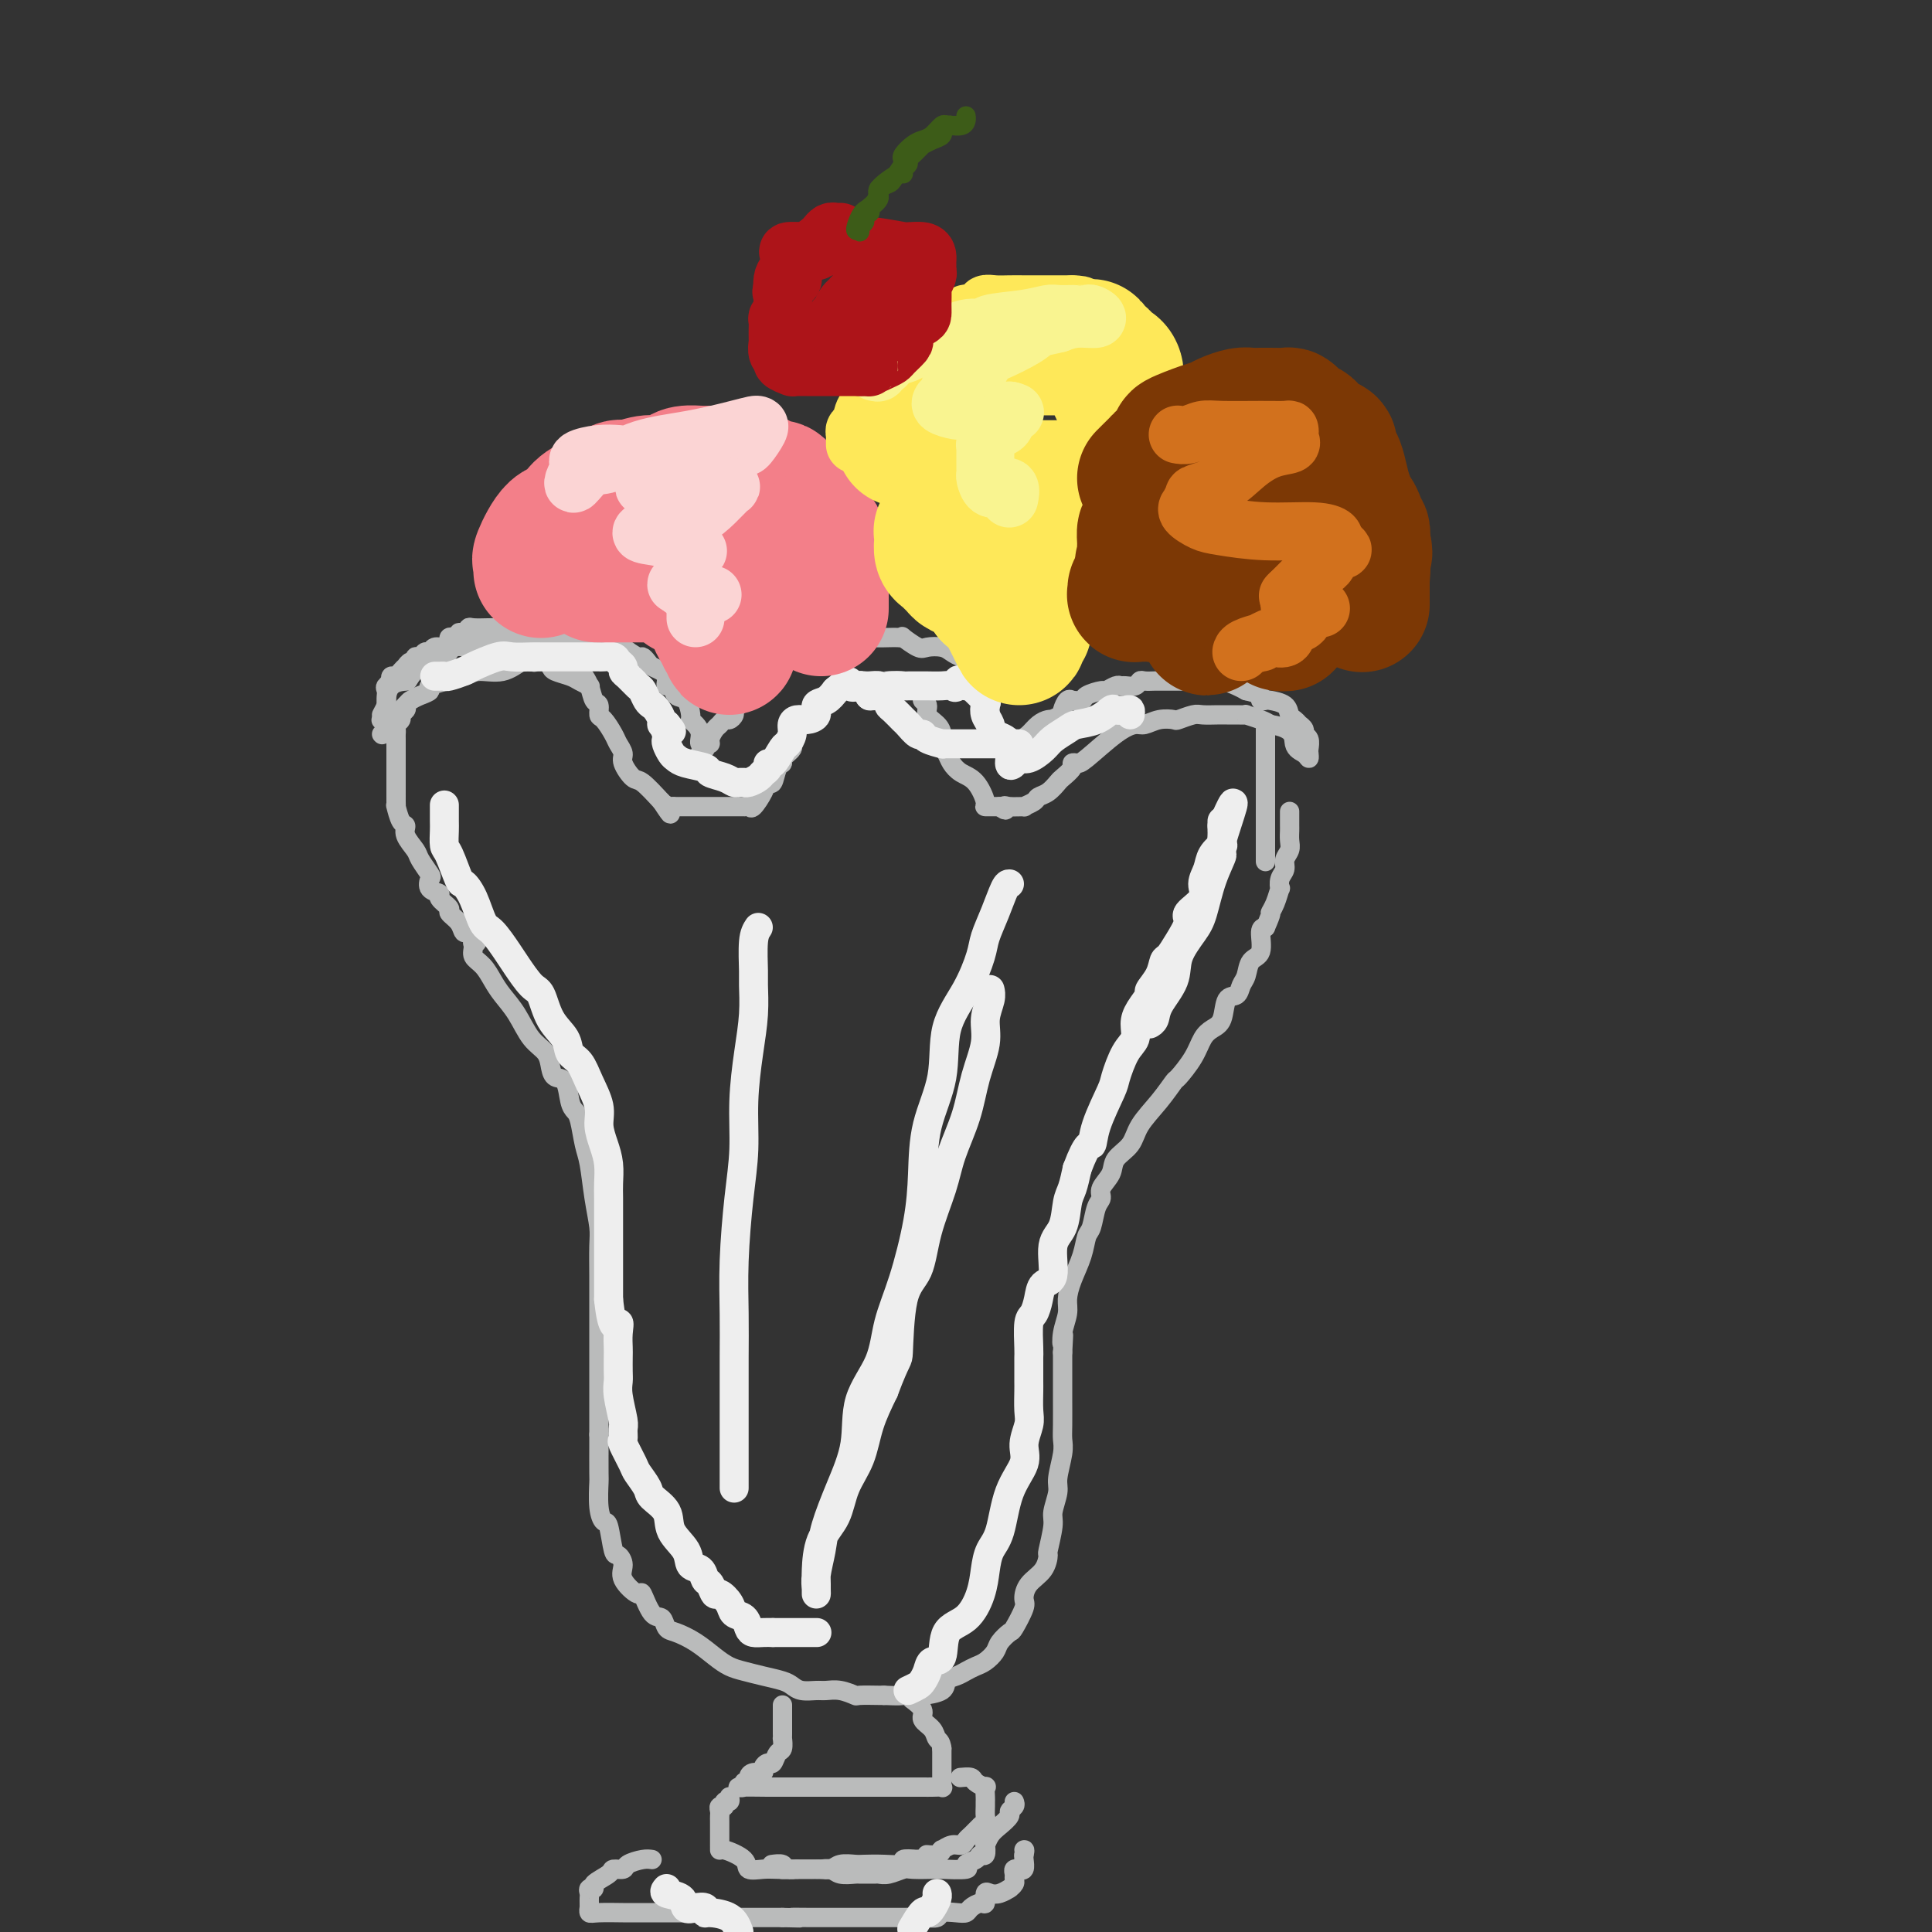 <svg viewBox='0 0 400 400' version='1.1' xmlns='http://www.w3.org/2000/svg' xmlns:xlink='http://www.w3.org/1999/xlink'><rect x="0" y="0" width="400" height="400" fill="#333333" stroke="none"/><g fill='none' stroke='rgb(186,187,187)' stroke-width='4' stroke-linecap='round' stroke-linejoin='round'><path d='M79,148c0.429,-0.815 0.858,-1.629 1,-2c0.142,-0.371 -0.002,-0.297 0,-1c0.002,-0.703 0.151,-2.182 1,-3c0.849,-0.818 2.400,-0.973 3,-1c0.600,-0.027 0.250,0.075 1,-1c0.750,-1.075 2.601,-3.325 4,-4c1.399,-0.675 2.346,0.226 3,0c0.654,-0.226 1.013,-1.577 2,-2c0.987,-0.423 2.601,0.083 4,0c1.399,-0.083 2.585,-0.755 3,-1c0.415,-0.245 0.061,-0.062 1,0c0.939,0.062 3.172,0.005 4,0c0.828,-0.005 0.251,0.043 1,0c0.749,-0.043 2.823,-0.178 4,0c1.177,0.178 1.457,0.669 2,1c0.543,0.331 1.350,0.502 2,1c0.650,0.498 1.145,1.322 2,2c0.855,0.678 2.071,1.208 3,2c0.929,0.792 1.571,1.845 2,3c0.429,1.155 0.644,2.410 1,3c0.356,0.590 0.855,0.514 1,1c0.145,0.486 -0.062,1.534 0,2c0.062,0.466 0.393,0.350 1,1c0.607,0.650 1.489,2.066 2,3c0.511,0.934 0.649,1.386 1,2c0.351,0.614 0.914,1.391 1,2c0.086,0.609 -0.307,1.050 0,2c0.307,0.950 1.313,2.410 2,3c0.687,0.590 1.053,0.312 2,1c0.947,0.688 2.473,2.344 4,4'/><path d='M137,166c2.869,4.403 1.542,1.912 1,1c-0.542,-0.912 -0.300,-0.244 0,0c0.300,0.244 0.656,0.065 1,0c0.344,-0.065 0.674,-0.018 1,0c0.326,0.018 0.647,0.005 1,0c0.353,-0.005 0.737,-0.001 1,0c0.263,0.001 0.404,0.000 1,0c0.596,-0.000 1.647,0.000 3,0c1.353,-0.000 3.007,-0.001 4,0c0.993,0.001 1.326,0.003 2,0c0.674,-0.003 1.690,-0.010 2,0c0.310,0.010 -0.086,0.037 0,0c0.086,-0.037 0.653,-0.137 1,0c0.347,0.137 0.474,0.509 1,0c0.526,-0.509 1.452,-1.901 2,-3c0.548,-1.099 0.719,-1.904 1,-2c0.281,-0.096 0.672,0.518 1,0c0.328,-0.518 0.594,-2.168 1,-3c0.406,-0.832 0.952,-0.846 1,-1c0.048,-0.154 -0.401,-0.447 0,-1c0.401,-0.553 1.652,-1.367 2,-2c0.348,-0.633 -0.206,-1.085 0,-2c0.206,-0.915 1.174,-2.292 2,-3c0.826,-0.708 1.510,-0.746 2,-1c0.490,-0.254 0.786,-0.722 1,-1c0.214,-0.278 0.347,-0.365 1,-1c0.653,-0.635 1.827,-1.817 3,-3'/><path d='M173,144c3.154,-3.720 1.539,-1.518 1,-1c-0.539,0.518 -0.003,-0.646 1,-1c1.003,-0.354 2.475,0.101 3,0c0.525,-0.101 0.105,-0.759 0,-1c-0.105,-0.241 0.105,-0.065 1,0c0.895,0.065 2.477,0.017 3,0c0.523,-0.017 -0.011,-0.005 0,0c0.011,0.005 0.569,0.003 1,0c0.431,-0.003 0.736,-0.008 1,0c0.264,0.008 0.486,0.030 1,0c0.514,-0.030 1.319,-0.111 2,0c0.681,0.111 1.239,0.414 2,1c0.761,0.586 1.727,1.455 2,2c0.273,0.545 -0.147,0.765 0,1c0.147,0.235 0.862,0.486 1,1c0.138,0.514 -0.300,1.293 0,2c0.300,0.707 1.337,1.344 2,2c0.663,0.656 0.953,1.331 1,2c0.047,0.669 -0.150,1.332 0,2c0.150,0.668 0.647,1.342 1,2c0.353,0.658 0.562,1.301 1,2c0.438,0.699 1.105,1.455 2,2c0.895,0.545 2.019,0.878 3,2c0.981,1.122 1.820,3.033 2,4c0.180,0.967 -0.298,0.991 0,1c0.298,0.009 1.371,0.003 2,0c0.629,-0.003 0.815,-0.001 1,0'/><path d='M207,167c1.764,1.391 1.173,0.370 1,0c-0.173,-0.370 0.071,-0.088 1,0c0.929,0.088 2.542,-0.017 3,0c0.458,0.017 -0.238,0.155 0,0c0.238,-0.155 1.410,-0.604 2,-1c0.590,-0.396 0.597,-0.740 1,-1c0.403,-0.260 1.203,-0.438 2,-1c0.797,-0.562 1.590,-1.510 2,-2c0.410,-0.490 0.438,-0.523 1,-1c0.562,-0.477 1.658,-1.398 2,-2c0.342,-0.602 -0.070,-0.883 0,-1c0.070,-0.117 0.623,-0.069 1,0c0.377,0.069 0.579,0.158 2,-1c1.421,-1.158 4.062,-3.565 6,-5c1.938,-1.435 3.172,-1.900 4,-2c0.828,-0.100 1.251,0.166 2,0c0.749,-0.166 1.823,-0.762 3,-1c1.177,-0.238 2.455,-0.116 3,0c0.545,0.116 0.356,0.227 1,0c0.644,-0.227 2.122,-0.793 3,-1c0.878,-0.207 1.155,-0.056 2,0c0.845,0.056 2.259,0.015 3,0c0.741,-0.015 0.809,-0.005 1,0c0.191,0.005 0.506,0.004 1,0c0.494,-0.004 1.168,-0.012 2,0c0.832,0.012 1.821,0.045 2,0c0.179,-0.045 -0.452,-0.166 0,0c0.452,0.166 1.986,0.619 3,1c1.014,0.381 1.507,0.691 2,1'/><path d='M263,150c5.359,0.805 4.756,2.816 5,4c0.244,1.184 1.334,1.540 2,2c0.666,0.460 0.906,1.024 1,1c0.094,-0.024 0.040,-0.636 0,-1c-0.040,-0.364 -0.067,-0.480 0,-1c0.067,-0.520 0.229,-1.445 0,-2c-0.229,-0.555 -0.849,-0.740 -1,-1c-0.151,-0.260 0.166,-0.593 0,-1c-0.166,-0.407 -0.816,-0.886 -1,-1c-0.184,-0.114 0.098,0.138 0,0c-0.098,-0.138 -0.575,-0.664 -1,-1c-0.425,-0.336 -0.798,-0.482 -1,-1c-0.202,-0.518 -0.234,-1.410 -1,-2c-0.766,-0.590 -2.266,-0.879 -3,-1c-0.734,-0.121 -0.702,-0.074 -1,0c-0.298,0.074 -0.926,0.174 -1,0c-0.074,-0.174 0.408,-0.621 0,-1c-0.408,-0.379 -1.704,-0.689 -3,-1'/><path d='M258,143c-2.786,-1.536 -4.252,-1.876 -5,-2c-0.748,-0.124 -0.779,-0.033 -1,0c-0.221,0.033 -0.631,0.009 -1,0c-0.369,-0.009 -0.696,-0.002 -1,0c-0.304,0.002 -0.585,0.001 -1,0c-0.415,-0.001 -0.966,-0.000 -2,0c-1.034,0.000 -2.552,-0.000 -3,0c-0.448,0.000 0.175,0.000 0,0c-0.175,-0.000 -1.146,-0.001 -2,0c-0.854,0.001 -1.590,0.004 -2,0c-0.410,-0.004 -0.495,-0.015 -1,0c-0.505,0.015 -1.431,0.057 -2,0c-0.569,-0.057 -0.781,-0.212 -1,0c-0.219,0.212 -0.444,0.793 -1,1c-0.556,0.207 -1.442,0.041 -2,0c-0.558,-0.041 -0.787,0.044 -1,0c-0.213,-0.044 -0.409,-0.218 -1,0c-0.591,0.218 -1.577,0.829 -2,1c-0.423,0.171 -0.281,-0.098 -1,0c-0.719,0.098 -2.297,0.563 -3,1c-0.703,0.437 -0.531,0.847 -1,1c-0.469,0.153 -1.579,0.048 -2,0c-0.421,-0.048 -0.151,-0.038 0,0c0.151,0.038 0.185,0.103 0,0c-0.185,-0.103 -0.588,-0.374 -1,0c-0.412,0.374 -0.832,1.393 -1,2c-0.168,0.607 -0.084,0.804 0,1'/><path d='M220,148c-3.092,1.307 -2.323,1.075 -2,1c0.323,-0.075 0.202,0.007 0,0c-0.202,-0.007 -0.483,-0.103 -1,0c-0.517,0.103 -1.271,0.405 -2,1c-0.729,0.595 -1.434,1.484 -2,2c-0.566,0.516 -0.992,0.659 -1,1c-0.008,0.341 0.404,0.879 0,1c-0.404,0.121 -1.624,-0.176 -2,0c-0.376,0.176 0.092,0.827 0,1c-0.092,0.173 -0.744,-0.130 -1,0c-0.256,0.130 -0.115,0.693 0,1c0.115,0.307 0.204,0.357 0,0c-0.204,-0.357 -0.699,-1.123 -1,-1c-0.301,0.123 -0.406,1.135 -1,0c-0.594,-1.135 -1.676,-4.416 -2,-6c-0.324,-1.584 0.109,-1.470 0,-2c-0.109,-0.530 -0.761,-1.705 -1,-2c-0.239,-0.295 -0.067,0.288 0,0c0.067,-0.288 0.028,-1.448 0,-2c-0.028,-0.552 -0.046,-0.495 0,-1c0.046,-0.505 0.156,-1.573 0,-2c-0.156,-0.427 -0.578,-0.214 -1,0'/><path d='M203,140c-0.802,-2.498 -0.805,-1.243 -1,-1c-0.195,0.243 -0.580,-0.526 -1,-1c-0.420,-0.474 -0.874,-0.652 -1,-1c-0.126,-0.348 0.075,-0.864 0,-1c-0.075,-0.136 -0.427,0.109 -1,0c-0.573,-0.109 -1.366,-0.573 -2,-1c-0.634,-0.427 -1.108,-0.818 -2,-1c-0.892,-0.182 -2.203,-0.154 -3,0c-0.797,0.154 -1.080,0.433 -2,0c-0.920,-0.433 -2.476,-1.580 -3,-2c-0.524,-0.420 -0.016,-0.114 0,0c0.016,0.114 -0.460,0.034 -1,0c-0.540,-0.034 -1.142,-0.023 -2,0c-0.858,0.023 -1.970,0.058 -3,0c-1.030,-0.058 -1.978,-0.208 -3,0c-1.022,0.208 -2.119,0.774 -3,1c-0.881,0.226 -1.547,0.112 -2,0c-0.453,-0.112 -0.692,-0.224 -1,0c-0.308,0.224 -0.686,0.782 -1,1c-0.314,0.218 -0.566,0.096 -1,0c-0.434,-0.096 -1.051,-0.166 -1,0c0.051,0.166 0.771,0.569 0,1c-0.771,0.431 -3.033,0.889 -4,1c-0.967,0.111 -0.641,-0.125 -1,0c-0.359,0.125 -1.404,0.611 -2,1c-0.596,0.389 -0.742,0.683 -1,1c-0.258,0.317 -0.629,0.659 -1,1'/><path d='M160,139c-1.809,0.879 -0.330,0.076 0,0c0.330,-0.076 -0.489,0.575 -1,1c-0.511,0.425 -0.714,0.625 -1,1c-0.286,0.375 -0.654,0.927 -1,1c-0.346,0.073 -0.671,-0.331 -1,0c-0.329,0.331 -0.662,1.398 -1,2c-0.338,0.602 -0.682,0.740 -1,1c-0.318,0.260 -0.610,0.643 -1,1c-0.390,0.357 -0.878,0.687 -1,1c-0.122,0.313 0.122,0.608 0,1c-0.122,0.392 -0.611,0.882 -1,1c-0.389,0.118 -0.678,-0.136 -1,0c-0.322,0.136 -0.679,0.662 -1,1c-0.321,0.338 -0.608,0.486 -1,1c-0.392,0.514 -0.890,1.392 -1,2c-0.110,0.608 0.166,0.947 0,1c-0.166,0.053 -0.776,-0.178 -1,0c-0.224,0.178 -0.064,0.765 0,1c0.064,0.235 0.032,0.117 0,0'/><path d='M146,155c-2.102,2.224 -0.357,-0.217 0,-1c0.357,-0.783 -0.674,0.091 -1,0c-0.326,-0.091 0.054,-1.145 0,-2c-0.054,-0.855 -0.543,-1.509 -1,-2c-0.457,-0.491 -0.882,-0.819 -1,-1c-0.118,-0.181 0.070,-0.216 0,-1c-0.070,-0.784 -0.397,-2.318 -1,-3c-0.603,-0.682 -1.482,-0.512 -2,-1c-0.518,-0.488 -0.675,-1.634 -1,-2c-0.325,-0.366 -0.819,0.046 -1,0c-0.181,-0.046 -0.051,-0.551 0,-1c0.051,-0.449 0.021,-0.841 0,-1c-0.021,-0.159 -0.033,-0.084 0,0c0.033,0.084 0.110,0.176 0,0c-0.110,-0.176 -0.409,-0.620 -1,-1c-0.591,-0.380 -1.475,-0.697 -2,-1c-0.525,-0.303 -0.690,-0.593 -1,-1c-0.310,-0.407 -0.764,-0.931 -1,-1c-0.236,-0.069 -0.252,0.318 -1,0c-0.748,-0.318 -2.228,-1.339 -3,-2c-0.772,-0.661 -0.838,-0.962 -1,-1c-0.162,-0.038 -0.422,0.186 -1,0c-0.578,-0.186 -1.475,-0.782 -2,-1c-0.525,-0.218 -0.679,-0.056 -1,0c-0.321,0.056 -0.811,0.008 -1,0c-0.189,-0.008 -0.077,0.026 -1,0c-0.923,-0.026 -2.880,-0.112 -4,0c-1.120,0.112 -1.403,0.422 -2,0c-0.597,-0.422 -1.507,-1.575 -2,-2c-0.493,-0.425 -0.569,-0.121 -1,0c-0.431,0.121 -1.215,0.061 -2,0'/><path d='M111,130c-2.507,-0.309 -1.775,-0.083 -2,0c-0.225,0.083 -1.406,0.022 -2,0c-0.594,-0.022 -0.600,-0.006 -1,0c-0.400,0.006 -1.192,0.000 -2,0c-0.808,-0.000 -1.631,0.004 -2,0c-0.369,-0.004 -0.285,-0.016 -1,0c-0.715,0.016 -2.229,0.061 -3,0c-0.771,-0.061 -0.798,-0.226 -1,0c-0.202,0.226 -0.580,0.845 -1,1c-0.420,0.155 -0.883,-0.152 -1,0c-0.117,0.152 0.110,0.763 0,1c-0.110,0.237 -0.558,0.101 -1,0c-0.442,-0.101 -0.878,-0.167 -1,0c-0.122,0.167 0.069,0.565 0,1c-0.069,0.435 -0.400,0.905 -1,1c-0.600,0.095 -1.471,-0.186 -2,0c-0.529,0.186 -0.715,0.838 -1,1c-0.285,0.162 -0.667,-0.168 -1,0c-0.333,0.168 -0.615,0.834 -1,1c-0.385,0.166 -0.873,-0.166 -1,0c-0.127,0.166 0.107,0.832 0,1c-0.107,0.168 -0.553,-0.161 -1,0c-0.447,0.161 -0.894,0.813 -1,1c-0.106,0.187 0.129,-0.091 0,0c-0.129,0.091 -0.622,0.550 -1,1c-0.378,0.450 -0.640,0.890 -1,1c-0.360,0.110 -0.817,-0.112 -1,0c-0.183,0.112 -0.091,0.556 0,1'/><path d='M81,141c-2.105,1.787 -0.368,1.254 0,1c0.368,-0.254 -0.633,-0.227 -1,0c-0.367,0.227 -0.099,0.656 0,1c0.099,0.344 0.027,0.603 0,1c-0.027,0.397 -0.011,0.933 0,1c0.011,0.067 0.017,-0.336 0,0c-0.017,0.336 -0.057,1.410 0,2c0.057,0.590 0.211,0.694 0,1c-0.211,0.306 -0.788,0.813 -1,1c-0.212,0.187 -0.061,0.053 0,0c0.061,-0.053 0.030,-0.027 0,0'/><path d='M79,152c0.000,0.000 0.100,0.100 0.1,0.1'/><path d='M80,149c-0.000,-0.123 -0.000,-0.247 0,0c0.000,0.247 0.001,0.864 0,1c-0.001,0.136 -0.004,-0.209 0,0c0.004,0.209 0.014,0.971 0,1c-0.014,0.029 -0.051,-0.675 0,-1c0.051,-0.325 0.190,-0.272 1,-1c0.810,-0.728 2.291,-2.237 3,-3c0.709,-0.763 0.646,-0.782 1,-1c0.354,-0.218 1.126,-0.637 2,-1c0.874,-0.363 1.851,-0.670 2,-1c0.149,-0.330 -0.531,-0.681 0,-1c0.531,-0.319 2.273,-0.605 3,-1c0.727,-0.395 0.439,-0.898 1,-1c0.561,-0.102 1.971,0.196 3,0c1.029,-0.196 1.678,-0.888 3,-1c1.322,-0.112 3.317,0.354 5,0c1.683,-0.354 3.052,-1.530 4,-2c0.948,-0.470 1.474,-0.235 2,0'/><path d='M110,137c3.504,-0.777 1.763,-0.219 1,0c-0.763,0.219 -0.548,0.100 0,0c0.548,-0.100 1.431,-0.182 2,0c0.569,0.182 0.825,0.627 1,1c0.175,0.373 0.268,0.675 1,1c0.732,0.325 2.103,0.675 3,1c0.897,0.325 1.318,0.626 2,1c0.682,0.374 1.623,0.821 2,1c0.377,0.179 0.188,0.089 0,0'/><path d='M84,146c0.121,0.333 0.243,0.667 0,1c-0.243,0.333 -0.850,0.667 -1,1c-0.150,0.333 0.156,0.666 0,1c-0.156,0.334 -0.774,0.670 -1,1c-0.226,0.330 -0.061,0.654 0,1c0.061,0.346 0.016,0.715 0,1c-0.016,0.285 -0.004,0.485 0,1c0.004,0.515 0.001,1.345 0,2c-0.001,0.655 -0.000,1.134 0,2c0.000,0.866 0.000,2.117 0,3c-0.000,0.883 -0.001,1.397 0,2c0.001,0.603 0.003,1.297 0,2c-0.003,0.703 -0.011,1.417 0,2c0.011,0.583 0.039,1.037 0,1c-0.039,-0.037 -0.147,-0.564 0,0c0.147,0.564 0.549,2.219 1,3c0.451,0.781 0.951,0.689 1,1c0.049,0.311 -0.354,1.024 0,2c0.354,0.976 1.466,2.216 2,3c0.534,0.784 0.491,1.113 1,2c0.509,0.887 1.570,2.331 2,3c0.430,0.669 0.228,0.565 0,1c-0.228,0.435 -0.483,1.411 0,2c0.483,0.589 1.706,0.790 2,1c0.294,0.210 -0.339,0.428 0,1c0.339,0.572 1.649,1.497 2,2c0.351,0.503 -0.257,0.582 0,1c0.257,0.418 1.378,1.174 2,2c0.622,0.826 0.744,1.722 1,2c0.256,0.278 0.644,-0.064 1,0c0.356,0.064 0.678,0.532 1,1'/><path d='M98,194c1.386,1.739 0.349,1.088 0,1c-0.349,-0.088 -0.012,0.388 0,1c0.012,0.612 -0.303,1.362 0,2c0.303,0.638 1.224,1.164 2,2c0.776,0.836 1.405,1.980 2,3c0.595,1.020 1.154,1.915 2,3c0.846,1.085 1.980,2.361 3,4c1.020,1.639 1.926,3.641 3,5c1.074,1.359 2.315,2.076 3,3c0.685,0.924 0.813,2.054 1,3c0.187,0.946 0.431,1.707 1,2c0.569,0.293 1.462,0.119 2,1c0.538,0.881 0.722,2.816 1,4c0.278,1.184 0.652,1.617 1,2c0.348,0.383 0.671,0.718 1,2c0.329,1.282 0.662,3.513 1,5c0.338,1.487 0.679,2.232 1,4c0.321,1.768 0.622,4.558 1,7c0.378,2.442 0.833,4.534 1,6c0.167,1.466 0.045,2.306 0,4c-0.045,1.694 -0.012,4.243 0,6c0.012,1.757 0.003,2.723 0,4c-0.003,1.277 -0.001,2.863 0,4c0.001,1.137 0.000,1.823 0,3c-0.000,1.177 -0.000,2.845 0,4c0.000,1.155 0.000,1.797 0,3c-0.000,1.203 -0.000,2.966 0,4c0.000,1.034 0.000,1.339 0,2c-0.000,0.661 -0.000,1.678 0,3c0.000,1.322 0.000,2.949 0,4c-0.000,1.051 -0.000,1.525 0,2'/><path d='M124,297c0.001,7.042 0.003,3.149 0,3c-0.003,-0.149 -0.012,3.448 0,5c0.012,1.552 0.045,1.061 0,2c-0.045,0.939 -0.167,3.308 0,5c0.167,1.692 0.624,2.708 1,3c0.376,0.292 0.672,-0.138 1,1c0.328,1.138 0.687,3.844 1,5c0.313,1.156 0.580,0.761 1,1c0.420,0.239 0.994,1.112 1,2c0.006,0.888 -0.556,1.791 0,3c0.556,1.209 2.228,2.723 3,3c0.772,0.277 0.642,-0.684 1,0c0.358,0.684 1.204,3.011 2,4c0.796,0.989 1.543,0.639 2,1c0.457,0.361 0.625,1.434 1,2c0.375,0.566 0.956,0.624 2,1c1.044,0.376 2.550,1.070 4,2c1.450,0.930 2.843,2.094 4,3c1.157,0.906 2.078,1.552 3,2c0.922,0.448 1.846,0.698 3,1c1.154,0.302 2.540,0.655 4,1c1.460,0.345 2.995,0.681 4,1c1.005,0.319 1.479,0.620 2,1c0.521,0.380 1.089,0.838 2,1c0.911,0.162 2.163,0.029 3,0c0.837,-0.029 1.258,0.045 2,0c0.742,-0.045 1.807,-0.208 3,0c1.193,0.208 2.516,0.788 3,1c0.484,0.212 0.130,0.057 1,0c0.870,-0.057 2.963,-0.016 4,0c1.037,0.016 1.019,0.008 1,0'/><path d='M183,351c3.430,0.157 3.506,0.049 4,0c0.494,-0.049 1.406,-0.041 2,0c0.594,0.041 0.869,0.113 2,0c1.131,-0.113 3.118,-0.412 4,-1c0.882,-0.588 0.659,-1.466 1,-2c0.341,-0.534 1.247,-0.723 2,-1c0.753,-0.277 1.352,-0.640 2,-1c0.648,-0.360 1.343,-0.717 2,-1c0.657,-0.283 1.274,-0.493 2,-1c0.726,-0.507 1.561,-1.312 2,-2c0.439,-0.688 0.481,-1.257 1,-2c0.519,-0.743 1.513,-1.658 2,-2c0.487,-0.342 0.466,-0.110 1,-1c0.534,-0.890 1.621,-2.901 2,-4c0.379,-1.099 0.048,-1.285 0,-2c-0.048,-0.715 0.187,-1.960 1,-3c0.813,-1.040 2.203,-1.876 3,-3c0.797,-1.124 1.002,-2.535 1,-3c-0.002,-0.465 -0.212,0.016 0,-1c0.212,-1.016 0.845,-3.528 1,-5c0.155,-1.472 -0.169,-1.903 0,-3c0.169,-1.097 0.830,-2.861 1,-4c0.170,-1.139 -0.151,-1.653 0,-3c0.151,-1.347 0.772,-3.526 1,-5c0.228,-1.474 0.061,-2.242 0,-3c-0.061,-0.758 -0.016,-1.504 0,-3c0.016,-1.496 0.004,-3.741 0,-5c-0.004,-1.259 -0.001,-1.533 0,-2c0.001,-0.467 0.000,-1.126 0,-2c-0.000,-0.874 -0.000,-1.964 0,-3c0.000,-1.036 0.000,-2.018 0,-3'/><path d='M220,280c0.326,-5.956 0.142,-2.847 0,-2c-0.142,0.847 -0.242,-0.569 0,-2c0.242,-1.431 0.824,-2.877 1,-4c0.176,-1.123 -0.055,-1.923 0,-3c0.055,-1.077 0.396,-2.432 1,-4c0.604,-1.568 1.473,-3.351 2,-5c0.527,-1.649 0.714,-3.165 1,-4c0.286,-0.835 0.672,-0.989 1,-2c0.328,-1.011 0.597,-2.879 1,-4c0.403,-1.121 0.941,-1.496 1,-2c0.059,-0.504 -0.362,-1.137 0,-2c0.362,-0.863 1.507,-1.955 2,-3c0.493,-1.045 0.336,-2.042 1,-3c0.664,-0.958 2.151,-1.875 3,-3c0.849,-1.125 1.060,-2.456 2,-4c0.940,-1.544 2.608,-3.299 4,-5c1.392,-1.701 2.508,-3.348 3,-4c0.492,-0.652 0.359,-0.308 1,-1c0.641,-0.692 2.054,-2.421 3,-4c0.946,-1.579 1.423,-3.010 2,-4c0.577,-0.990 1.254,-1.539 2,-2c0.746,-0.461 1.562,-0.832 2,-2c0.438,-1.168 0.497,-3.132 1,-4c0.503,-0.868 1.449,-0.639 2,-1c0.551,-0.361 0.707,-1.312 1,-2c0.293,-0.688 0.722,-1.112 1,-2c0.278,-0.888 0.404,-2.238 1,-3c0.596,-0.762 1.660,-0.936 2,-2c0.340,-1.064 -0.046,-3.018 0,-4c0.046,-0.982 0.523,-0.991 1,-1'/><path d='M262,192c1.574,-3.548 1.009,-2.918 1,-3c-0.009,-0.082 0.537,-0.875 1,-2c0.463,-1.125 0.841,-2.580 1,-3c0.159,-0.420 0.099,0.197 0,0c-0.099,-0.197 -0.237,-1.207 0,-2c0.237,-0.793 0.848,-1.368 1,-2c0.152,-0.632 -0.155,-1.321 0,-2c0.155,-0.679 0.774,-1.348 1,-2c0.226,-0.652 0.061,-1.288 0,-2c-0.061,-0.712 -0.016,-1.501 0,-2c0.016,-0.499 0.004,-0.708 0,-1c-0.004,-0.292 -0.001,-0.666 0,-1c0.001,-0.334 0.000,-0.628 0,-1c-0.000,-0.372 -0.000,-0.820 0,-1c0.000,-0.180 0.000,-0.090 0,0'/><path d='M162,353c-0.000,0.325 -0.000,0.650 0,1c0.000,0.350 0.000,0.725 0,1c-0.000,0.275 -0.000,0.450 0,1c0.000,0.550 0.001,1.475 0,2c-0.001,0.525 -0.003,0.650 0,1c0.003,0.350 0.012,0.925 0,1c-0.012,0.075 -0.044,-0.348 0,0c0.044,0.348 0.165,1.469 0,2c-0.165,0.531 -0.617,0.472 -1,1c-0.383,0.528 -0.698,1.643 -1,2c-0.302,0.357 -0.593,-0.045 -1,0c-0.407,0.045 -0.931,0.538 -1,1c-0.069,0.462 0.317,0.893 0,1c-0.317,0.107 -1.337,-0.111 -2,0c-0.663,0.111 -0.971,0.552 -1,1c-0.029,0.448 0.219,0.905 0,1c-0.219,0.095 -0.904,-0.170 -1,0c-0.096,0.170 0.397,0.777 0,1c-0.397,0.223 -1.685,0.064 -1,0c0.685,-0.064 3.342,-0.032 6,0'/><path d='M159,370c1.030,0.000 0.605,0.000 1,0c0.395,-0.000 1.610,-0.000 3,0c1.390,0.000 2.956,0.000 4,0c1.044,-0.000 1.564,-0.000 2,0c0.436,0.000 0.786,0.000 1,0c0.214,-0.000 0.293,-0.000 1,0c0.707,0.000 2.042,0.000 3,0c0.958,-0.000 1.538,-0.000 2,0c0.462,0.000 0.804,0.000 1,0c0.196,-0.000 0.245,-0.000 1,0c0.755,0.000 2.218,0.000 3,0c0.782,-0.000 0.885,-0.000 1,0c0.115,0.000 0.243,0.000 1,0c0.757,-0.000 2.144,-0.000 3,0c0.856,0.000 1.182,0.001 2,0c0.818,-0.001 2.128,-0.004 3,0c0.872,0.004 1.305,0.016 2,0c0.695,-0.016 1.650,-0.059 2,0c0.350,0.059 0.094,0.219 0,0c-0.094,-0.219 -0.025,-0.817 0,-1c0.025,-0.183 0.007,0.048 0,0c-0.007,-0.048 -0.002,-0.374 0,-1c0.002,-0.626 0.000,-1.553 0,-2c-0.000,-0.447 -0.000,-0.413 0,-1c0.000,-0.587 0.000,-1.793 0,-3'/><path d='M195,362c-0.201,-1.595 -0.702,-1.584 -1,-2c-0.298,-0.416 -0.391,-1.260 -1,-2c-0.609,-0.740 -1.732,-1.375 -2,-2c-0.268,-0.625 0.320,-1.240 0,-2c-0.320,-0.760 -1.548,-1.666 -2,-2c-0.452,-0.334 -0.129,-0.095 0,0c0.129,0.095 0.065,0.048 0,0'/><path d='M151,372c0.121,0.455 0.243,0.909 0,1c-0.243,0.091 -0.850,-0.183 -1,0c-0.150,0.183 0.156,0.822 0,1c-0.156,0.178 -0.774,-0.106 -1,0c-0.226,0.106 -0.061,0.604 0,1c0.061,0.396 0.016,0.692 0,1c-0.016,0.308 -0.004,0.628 0,1c0.004,0.372 0.001,0.798 0,1c-0.001,0.202 -0.001,0.182 0,1c0.001,0.818 0.001,2.473 0,3c-0.001,0.527 -0.003,-0.076 0,0c0.003,0.076 0.010,0.829 0,1c-0.010,0.171 -0.037,-0.241 1,0c1.037,0.241 3.139,1.136 4,2c0.861,0.864 0.481,1.695 1,2c0.519,0.305 1.936,0.082 3,0c1.064,-0.082 1.776,-0.022 3,0c1.224,0.022 2.961,0.007 4,0c1.039,-0.007 1.379,-0.006 2,0c0.621,0.006 1.521,0.016 2,0c0.479,-0.016 0.536,-0.057 1,0c0.464,0.057 1.337,0.211 2,0c0.663,-0.211 1.118,-0.788 2,-1c0.882,-0.212 2.192,-0.061 3,0c0.808,0.061 1.114,0.030 2,0c0.886,-0.030 2.351,-0.060 4,0c1.649,0.060 3.482,0.208 4,0c0.518,-0.208 -0.281,-0.774 0,-1c0.281,-0.226 1.640,-0.113 3,0'/><path d='M190,385c5.300,-0.553 2.550,-0.937 2,-1c-0.550,-0.063 1.099,0.194 2,0c0.901,-0.194 1.053,-0.840 1,-1c-0.053,-0.160 -0.313,0.164 0,0c0.313,-0.164 1.197,-0.817 2,-1c0.803,-0.183 1.526,0.105 2,0c0.474,-0.105 0.700,-0.602 1,-1c0.300,-0.398 0.672,-0.698 1,-1c0.328,-0.302 0.610,-0.605 1,-1c0.390,-0.395 0.889,-0.883 1,-1c0.111,-0.117 -0.167,0.137 0,0c0.167,-0.137 0.777,-0.665 1,-1c0.223,-0.335 0.059,-0.476 0,-1c-0.059,-0.524 -0.014,-1.432 0,-2c0.014,-0.568 -0.003,-0.796 0,-1c0.003,-0.204 0.027,-0.384 0,-1c-0.027,-0.616 -0.106,-1.668 0,-2c0.106,-0.332 0.396,0.055 0,0c-0.396,-0.055 -1.477,-0.551 -2,-1c-0.523,-0.449 -0.487,-0.852 -1,-1c-0.513,-0.148 -1.575,-0.042 -2,0c-0.425,0.042 -0.212,0.021 0,0'/><path d='M210,373c0.126,0.327 0.251,0.653 0,1c-0.251,0.347 -0.880,0.714 -1,1c-0.120,0.286 0.269,0.491 0,1c-0.269,0.509 -1.195,1.321 -2,2c-0.805,0.679 -1.487,1.225 -2,2c-0.513,0.775 -0.857,1.780 -1,2c-0.143,0.220 -0.086,-0.345 0,0c0.086,0.345 0.199,1.599 0,2c-0.199,0.401 -0.712,-0.050 -1,0c-0.288,0.050 -0.350,0.602 -1,1c-0.650,0.398 -1.887,0.643 -2,1c-0.113,0.357 0.897,0.827 0,1c-0.897,0.173 -3.700,0.050 -5,0c-1.300,-0.050 -1.098,-0.028 -2,0c-0.902,0.028 -2.909,0.060 -4,0c-1.091,-0.060 -1.266,-0.212 -2,0c-0.734,0.212 -2.028,0.789 -3,1c-0.972,0.211 -1.620,0.056 -2,0c-0.380,-0.056 -0.490,-0.014 -1,0c-0.510,0.014 -1.421,-0.000 -2,0c-0.579,0.000 -0.827,0.014 -1,0c-0.173,-0.014 -0.270,-0.056 -1,0c-0.730,0.056 -2.092,0.211 -3,0c-0.908,-0.211 -1.360,-0.789 -2,-1c-0.640,-0.211 -1.467,-0.057 -2,0c-0.533,0.057 -0.772,0.015 -1,0c-0.228,-0.015 -0.446,-0.004 -1,0c-0.554,0.004 -1.444,0.001 -2,0c-0.556,-0.001 -0.778,-0.001 -1,0'/><path d='M165,387c-5.588,0.138 -2.058,-0.015 -1,0c1.058,0.015 -0.356,0.200 -1,0c-0.644,-0.200 -0.520,-0.785 -1,-1c-0.480,-0.215 -1.566,-0.062 -2,0c-0.434,0.062 -0.217,0.031 0,0'/><path d='M135,385c-0.520,-0.082 -1.040,-0.163 -2,0c-0.960,0.163 -2.360,0.572 -3,1c-0.640,0.428 -0.521,0.875 -1,1c-0.479,0.125 -1.558,-0.072 -2,0c-0.442,0.072 -0.248,0.415 -1,1c-0.752,0.585 -2.450,1.414 -3,2c-0.550,0.586 0.049,0.930 0,1c-0.049,0.070 -0.745,-0.135 -1,0c-0.255,0.135 -0.068,0.610 0,1c0.068,0.390 0.017,0.697 0,1c-0.017,0.303 -0.002,0.603 0,1c0.002,0.397 -0.010,0.891 0,1c0.010,0.109 0.044,-0.167 0,0c-0.044,0.167 -0.164,0.777 0,1c0.164,0.223 0.614,0.060 2,0c1.386,-0.060 3.709,-0.016 5,0c1.291,0.016 1.552,0.003 2,0c0.448,-0.003 1.084,0.003 3,0c1.916,-0.003 5.113,-0.015 7,0c1.887,0.015 2.464,0.057 3,0c0.536,-0.057 1.033,-0.211 2,0c0.967,0.211 2.406,0.789 3,1c0.594,0.211 0.344,0.057 1,0c0.656,-0.057 2.217,-0.015 3,0c0.783,0.015 0.788,0.004 2,0c1.212,-0.004 3.632,-0.001 5,0c1.368,0.001 1.684,0.001 2,0'/><path d='M162,397c6.416,0.155 2.457,0.041 2,0c-0.457,-0.041 2.589,-0.011 4,0c1.411,0.011 1.186,0.003 2,0c0.814,-0.003 2.667,-0.001 4,0c1.333,0.001 2.145,-0.000 3,0c0.855,0.000 1.753,0.001 3,0c1.247,-0.001 2.843,-0.004 4,0c1.157,0.004 1.875,0.015 3,0c1.125,-0.015 2.659,-0.056 4,0c1.341,0.056 2.491,0.209 3,0c0.509,-0.209 0.378,-0.778 1,-1c0.622,-0.222 1.999,-0.096 3,0c1.001,0.096 1.627,0.162 2,0c0.373,-0.162 0.495,-0.551 1,-1c0.505,-0.449 1.395,-0.956 2,-1c0.605,-0.044 0.926,0.377 1,0c0.074,-0.377 -0.099,-1.551 0,-2c0.099,-0.449 0.470,-0.172 1,0c0.530,0.172 1.217,0.239 2,0c0.783,-0.239 1.660,-0.785 2,-1c0.340,-0.215 0.144,-0.099 0,0c-0.144,0.099 -0.236,0.180 0,0c0.236,-0.180 0.799,-0.623 1,-1c0.201,-0.377 0.039,-0.690 0,-1c-0.039,-0.310 0.046,-0.617 0,-1c-0.046,-0.383 -0.223,-0.841 0,-1c0.223,-0.159 0.844,-0.018 1,0c0.156,0.018 -0.154,-0.088 0,0c0.154,0.088 0.772,0.370 1,0c0.228,-0.370 0.065,-1.391 0,-2c-0.065,-0.609 -0.033,-0.804 0,-1'/><path d='M212,384c0.311,-1.156 0.089,-1.044 0,-1c-0.089,0.044 -0.044,0.022 0,0'/><path d='M262,151c0.000,0.185 0.000,0.369 0,1c0.000,0.631 0.000,1.707 0,2c0.000,0.293 0.000,-0.199 0,0c0.000,0.199 0.000,1.089 0,2c0.000,0.911 0.000,1.844 0,2c0.000,0.156 0.000,-0.464 0,0c0.000,0.464 0.000,2.012 0,3c0.000,0.988 0.000,1.414 0,2c0.000,0.586 0.000,1.331 0,2c0.000,0.669 0.000,1.262 0,2c0.000,0.738 0.000,1.620 0,3c-0.000,1.380 0.000,3.256 0,4c0.000,0.744 0.000,0.354 0,1c0.000,0.646 0.000,2.327 0,3c0.000,0.673 0.000,0.336 0,0'/></g>
<g fill='none' stroke='rgb(238,238,238)' stroke-width='6' stroke-linecap='round' stroke-linejoin='round'><path d='M90,140c0.317,0.007 0.634,0.014 1,0c0.366,-0.014 0.780,-0.050 1,0c0.220,0.050 0.245,0.185 1,0c0.755,-0.185 2.240,-0.691 3,-1c0.760,-0.309 0.794,-0.423 2,-1c1.206,-0.577 3.583,-1.619 5,-2c1.417,-0.381 1.873,-0.102 3,0c1.127,0.102 2.926,0.027 4,0c1.074,-0.027 1.425,-0.007 2,0c0.575,0.007 1.375,0.002 2,0c0.625,-0.002 1.074,-0.001 2,0c0.926,0.001 2.327,0.000 3,0c0.673,-0.000 0.618,-0.001 1,0c0.382,0.001 1.201,0.003 2,0c0.799,-0.003 1.577,-0.012 2,0c0.423,0.012 0.491,0.045 1,0c0.509,-0.045 1.459,-0.168 2,0c0.541,0.168 0.674,0.626 1,1c0.326,0.374 0.847,0.662 1,1c0.153,0.338 -0.061,0.724 0,1c0.061,0.276 0.398,0.441 1,1c0.602,0.559 1.471,1.511 2,2c0.529,0.489 0.720,0.516 1,1c0.280,0.484 0.649,1.426 1,2c0.351,0.574 0.685,0.781 1,1c0.315,0.219 0.610,0.450 1,1c0.390,0.550 0.874,1.417 1,2c0.126,0.583 -0.107,0.881 0,1c0.107,0.119 0.553,0.060 1,0'/><path d='M138,150c2.012,2.346 0.542,1.210 0,1c-0.542,-0.210 -0.157,0.507 0,1c0.157,0.493 0.084,0.762 0,1c-0.084,0.238 -0.180,0.445 0,1c0.180,0.555 0.634,1.458 1,2c0.366,0.542 0.643,0.722 1,1c0.357,0.278 0.792,0.653 2,1c1.208,0.347 3.188,0.667 4,1c0.812,0.333 0.456,0.678 1,1c0.544,0.322 1.988,0.622 3,1c1.012,0.378 1.594,0.834 2,1c0.406,0.166 0.637,0.042 1,0c0.363,-0.042 0.856,-0.000 1,0c0.144,0.000 -0.063,-0.041 0,0c0.063,0.041 0.395,0.164 1,0c0.605,-0.164 1.485,-0.615 2,-1c0.515,-0.385 0.667,-0.702 1,-1c0.333,-0.298 0.848,-0.576 1,-1c0.152,-0.424 -0.061,-0.995 0,-1c0.061,-0.005 0.394,0.556 1,0c0.606,-0.556 1.485,-2.230 2,-3c0.515,-0.770 0.665,-0.637 1,-1c0.335,-0.363 0.854,-1.224 1,-2c0.146,-0.776 -0.082,-1.469 0,-2c0.082,-0.531 0.473,-0.901 1,-1c0.527,-0.099 1.191,0.073 2,0c0.809,-0.073 1.763,-0.391 2,-1c0.237,-0.609 -0.244,-1.510 0,-2c0.244,-0.490 1.213,-0.569 2,-1c0.787,-0.431 1.394,-1.216 2,-2'/><path d='M173,143c3.648,-3.166 2.769,-1.580 3,-1c0.231,0.580 1.572,0.155 2,0c0.428,-0.155 -0.058,-0.038 0,0c0.058,0.038 0.659,-0.001 1,0c0.341,0.001 0.421,0.042 1,0c0.579,-0.042 1.657,-0.166 2,0c0.343,0.166 -0.050,0.621 0,1c0.050,0.379 0.542,0.683 1,1c0.458,0.317 0.881,0.647 1,1c0.119,0.353 -0.067,0.729 0,1c0.067,0.271 0.386,0.436 1,1c0.614,0.564 1.524,1.527 2,2c0.476,0.473 0.517,0.456 1,1c0.483,0.544 1.407,1.648 2,2c0.593,0.352 0.855,-0.049 1,0c0.145,0.049 0.172,0.549 1,1c0.828,0.451 2.456,0.853 3,1c0.544,0.147 0.002,0.039 0,0c-0.002,-0.039 0.535,-0.011 1,0c0.465,0.011 0.860,0.003 2,0c1.140,-0.003 3.027,-0.001 4,0c0.973,0.001 1.031,0.000 2,0c0.969,-0.000 2.847,-0.000 4,0c1.153,0.000 1.580,0.000 2,0c0.420,-0.000 0.834,-0.000 1,0c0.166,0.000 0.083,0.000 0,0'/><path d='M209,183c-0.253,-0.013 -0.506,-0.025 -1,1c-0.494,1.025 -1.229,3.088 -2,5c-0.771,1.912 -1.577,3.673 -2,5c-0.423,1.327 -0.464,2.220 -1,4c-0.536,1.780 -1.569,4.447 -3,7c-1.431,2.553 -3.261,4.991 -4,8c-0.739,3.009 -0.389,6.588 -1,10c-0.611,3.412 -2.184,6.657 -3,10c-0.816,3.343 -0.873,6.783 -1,10c-0.127,3.217 -0.322,6.212 -1,10c-0.678,3.788 -1.840,8.369 -3,12c-1.160,3.631 -2.319,6.313 -3,9c-0.681,2.687 -0.883,5.380 -2,8c-1.117,2.620 -3.150,5.168 -4,8c-0.850,2.832 -0.519,5.948 -1,9c-0.481,3.052 -1.775,6.039 -3,9c-1.225,2.961 -2.381,5.895 -3,8c-0.619,2.105 -0.702,3.381 -1,5c-0.298,1.619 -0.812,3.580 -1,5c-0.188,1.420 -0.049,2.299 0,3c0.049,0.701 0.009,1.225 0,1c-0.009,-0.225 0.013,-1.199 0,-2c-0.013,-0.801 -0.060,-1.429 0,-3c0.060,-1.571 0.228,-4.084 1,-6c0.772,-1.916 2.149,-3.234 3,-5c0.851,-1.766 1.177,-3.978 2,-6c0.823,-2.022 2.145,-3.852 3,-6c0.855,-2.148 1.244,-4.614 2,-7c0.756,-2.386 1.878,-4.693 3,-7'/><path d='M183,288c2.828,-7.559 2.897,-5.955 3,-8c0.103,-2.045 0.239,-7.737 1,-11c0.761,-3.263 2.147,-4.095 3,-6c0.853,-1.905 1.172,-4.881 2,-8c0.828,-3.119 2.163,-6.381 3,-9c0.837,-2.619 1.176,-4.594 2,-7c0.824,-2.406 2.134,-5.242 3,-8c0.866,-2.758 1.290,-5.436 2,-8c0.710,-2.564 1.707,-5.013 2,-7c0.293,-1.987 -0.117,-3.512 0,-5c0.117,-1.488 0.762,-2.939 1,-4c0.238,-1.061 0.068,-1.732 0,-2c-0.068,-0.268 -0.034,-0.134 0,0'/><path d='M157,192c-0.424,0.644 -0.848,1.287 -1,3c-0.152,1.713 -0.031,4.495 0,6c0.031,1.505 -0.030,1.733 0,3c0.030,1.267 0.149,3.575 0,6c-0.149,2.425 -0.565,4.969 -1,8c-0.435,3.031 -0.887,6.548 -1,10c-0.113,3.452 0.113,6.839 0,10c-0.113,3.161 -0.566,6.098 -1,10c-0.434,3.902 -0.848,8.770 -1,13c-0.152,4.230 -0.041,7.822 0,11c0.041,3.178 0.011,5.941 0,9c-0.011,3.059 -0.003,6.413 0,9c0.003,2.587 0.001,4.407 0,7c-0.001,2.593 -0.000,5.959 0,8c0.000,2.041 0.000,2.756 0,3c-0.000,0.244 -0.000,0.016 0,0c0.000,-0.016 0.000,0.181 0,0c-0.000,-0.181 -0.000,-0.741 0,-2c0.000,-1.259 0.000,-3.217 0,-4c-0.000,-0.783 -0.000,-0.392 0,0'/><path d='M92,167c0.001,-0.302 0.002,-0.604 0,0c-0.002,0.604 -0.008,2.113 0,3c0.008,0.887 0.029,1.150 0,2c-0.029,0.850 -0.107,2.287 0,3c0.107,0.713 0.399,0.703 1,2c0.601,1.297 1.511,3.903 2,5c0.489,1.097 0.558,0.685 1,1c0.442,0.315 1.258,1.356 2,3c0.742,1.644 1.410,3.891 2,5c0.590,1.109 1.103,1.081 2,2c0.897,0.919 2.178,2.783 3,4c0.822,1.217 1.183,1.785 2,3c0.817,1.215 2.088,3.078 3,4c0.912,0.922 1.466,0.903 2,2c0.534,1.097 1.049,3.310 2,5c0.951,1.690 2.340,2.857 3,4c0.660,1.143 0.593,2.262 1,3c0.407,0.738 1.289,1.096 2,2c0.711,0.904 1.252,2.355 2,4c0.748,1.645 1.703,3.483 2,5c0.297,1.517 -0.064,2.712 0,4c0.064,1.288 0.553,2.670 1,4c0.447,1.330 0.852,2.610 1,4c0.148,1.390 0.040,2.891 0,4c-0.040,1.109 -0.011,1.828 0,3c0.011,1.172 0.003,2.799 0,4c-0.003,1.201 -0.001,1.977 0,3c0.001,1.023 0.000,2.295 0,4c-0.000,1.705 -0.000,3.844 0,5c0.000,1.156 0.000,1.330 0,2c-0.000,0.670 -0.000,1.835 0,3'/><path d='M126,269c0.762,7.242 1.668,5.348 2,5c0.332,-0.348 0.089,0.851 0,2c-0.089,1.149 -0.025,2.248 0,3c0.025,0.752 0.010,1.157 0,2c-0.010,0.843 -0.017,2.122 0,3c0.017,0.878 0.058,1.353 0,2c-0.058,0.647 -0.213,1.466 0,3c0.213,1.534 0.796,3.784 1,5c0.204,1.216 0.028,1.399 0,2c-0.028,0.601 0.091,1.621 0,2c-0.091,0.379 -0.391,0.117 0,1c0.391,0.883 1.475,2.910 2,4c0.525,1.090 0.492,1.242 1,2c0.508,0.758 1.559,2.120 2,3c0.441,0.880 0.274,1.276 1,2c0.726,0.724 2.345,1.775 3,3c0.655,1.225 0.347,2.622 1,4c0.653,1.378 2.269,2.735 3,4c0.731,1.265 0.577,2.438 1,3c0.423,0.562 1.422,0.513 2,1c0.578,0.487 0.736,1.509 1,2c0.264,0.491 0.633,0.450 1,1c0.367,0.550 0.732,1.690 1,2c0.268,0.310 0.439,-0.212 1,0c0.561,0.212 1.511,1.157 2,2c0.489,0.843 0.515,1.585 1,2c0.485,0.415 1.428,0.503 2,1c0.572,0.497 0.772,1.401 1,2c0.228,0.599 0.485,0.892 1,1c0.515,0.108 1.290,0.031 2,0c0.710,-0.031 1.355,-0.015 2,0'/><path d='M160,338c0.799,0.000 0.798,0.000 1,0c0.202,0.000 0.608,0.000 1,0c0.392,0.000 0.771,0.000 1,0c0.229,0.000 0.309,0.000 1,0c0.691,0.000 1.994,0.000 3,0c1.006,0.000 1.716,0.000 2,0c0.284,0.000 0.142,0.000 0,0'/><path d='M138,391c-0.321,0.369 -0.643,0.739 0,1c0.643,0.261 2.249,0.414 3,1c0.751,0.586 0.646,1.607 1,2c0.354,0.393 1.166,0.159 2,0c0.834,-0.159 1.690,-0.244 2,0c0.310,0.244 0.073,0.818 0,1c-0.073,0.182 0.019,-0.028 1,0c0.981,0.028 2.852,0.294 4,1c1.148,0.706 1.574,1.853 2,3'/><path d='M189,399c-0.202,0.344 -0.404,0.688 0,0c0.404,-0.688 1.415,-2.409 2,-3c0.585,-0.591 0.745,-0.053 1,0c0.255,0.053 0.604,-0.377 1,-1c0.396,-0.623 0.837,-1.437 1,-2c0.163,-0.563 0.046,-0.875 0,-1c-0.046,-0.125 -0.023,-0.062 0,0'/><path d='M188,350c0.759,-0.353 1.517,-0.707 2,-1c0.483,-0.293 0.690,-0.526 1,-1c0.310,-0.474 0.722,-1.188 1,-2c0.278,-0.812 0.421,-1.721 1,-2c0.579,-0.279 1.594,0.071 2,-1c0.406,-1.071 0.202,-3.564 1,-5c0.798,-1.436 2.598,-1.815 4,-3c1.402,-1.185 2.404,-3.176 3,-5c0.596,-1.824 0.784,-3.482 1,-5c0.216,-1.518 0.459,-2.898 1,-4c0.541,-1.102 1.378,-1.926 2,-4c0.622,-2.074 1.028,-5.397 2,-8c0.972,-2.603 2.509,-4.487 3,-6c0.491,-1.513 -0.065,-2.655 0,-4c0.065,-1.345 0.749,-2.892 1,-4c0.251,-1.108 0.067,-1.778 0,-3c-0.067,-1.222 -0.018,-2.996 0,-4c0.018,-1.004 0.004,-1.239 0,-2c-0.004,-0.761 0.002,-2.048 0,-3c-0.002,-0.952 -0.011,-1.570 0,-2c0.011,-0.430 0.043,-0.672 0,-2c-0.043,-1.328 -0.161,-3.741 0,-5c0.161,-1.259 0.602,-1.362 1,-2c0.398,-0.638 0.754,-1.810 1,-3c0.246,-1.190 0.380,-2.398 1,-3c0.620,-0.602 1.724,-0.596 2,-2c0.276,-1.404 -0.277,-4.216 0,-6c0.277,-1.784 1.384,-2.540 2,-4c0.616,-1.460 0.743,-3.624 1,-5c0.257,-1.376 0.645,-1.965 1,-3c0.355,-1.035 0.678,-2.518 1,-4'/><path d='M223,242c2.212,-5.946 2.742,-4.811 3,-5c0.258,-0.189 0.245,-1.702 1,-4c0.755,-2.298 2.279,-5.381 3,-7c0.721,-1.619 0.640,-1.773 1,-3c0.360,-1.227 1.162,-3.527 2,-5c0.838,-1.473 1.711,-2.119 2,-3c0.289,-0.881 -0.007,-1.996 0,-3c0.007,-1.004 0.317,-1.898 1,-3c0.683,-1.102 1.741,-2.412 2,-3c0.259,-0.588 -0.279,-0.452 0,-1c0.279,-0.548 1.375,-1.778 2,-3c0.625,-1.222 0.777,-2.434 1,-3c0.223,-0.566 0.516,-0.486 1,-1c0.484,-0.514 1.158,-1.621 2,-3c0.842,-1.379 1.851,-3.030 2,-4c0.149,-0.970 -0.561,-1.260 0,-2c0.561,-0.740 2.392,-1.929 3,-3c0.608,-1.071 -0.009,-2.022 0,-3c0.009,-0.978 0.643,-1.982 1,-3c0.357,-1.018 0.435,-2.052 1,-3c0.565,-0.948 1.615,-1.812 2,-2c0.385,-0.188 0.103,0.299 0,0c-0.103,-0.299 -0.028,-1.384 0,-2c0.028,-0.616 0.007,-0.763 0,-1c-0.007,-0.237 -0.002,-0.564 0,-1c0.002,-0.436 0.001,-0.982 0,-1c-0.001,-0.018 -0.000,0.491 0,1'/><path d='M253,171c4.616,-10.432 1.155,-1.012 0,3c-1.155,4.012 -0.005,2.617 0,3c0.005,0.383 -1.134,2.544 -2,5c-0.866,2.456 -1.458,5.206 -2,7c-0.542,1.794 -1.034,2.631 -2,4c-0.966,1.369 -2.406,3.271 -3,5c-0.594,1.729 -0.341,3.287 -1,5c-0.659,1.713 -2.228,3.583 -3,5c-0.772,1.417 -0.746,2.382 -1,3c-0.254,0.618 -0.787,0.891 -1,1c-0.213,0.109 -0.107,0.055 0,0'/><path d='M234,148c0.056,-0.419 0.113,-0.838 0,-1c-0.113,-0.162 -0.394,-0.068 -1,0c-0.606,0.068 -1.537,0.112 -2,0c-0.463,-0.112 -0.460,-0.378 -1,0c-0.540,0.378 -1.624,1.399 -3,2c-1.376,0.601 -3.044,0.782 -4,1c-0.956,0.218 -1.202,0.474 -2,1c-0.798,0.526 -2.150,1.321 -3,2c-0.850,0.679 -1.199,1.243 -2,2c-0.801,0.757 -2.054,1.706 -3,2c-0.946,0.294 -1.585,-0.067 -2,0c-0.415,0.067 -0.608,0.562 -1,1c-0.392,0.438 -0.984,0.819 -1,0c-0.016,-0.819 0.545,-2.839 0,-4c-0.545,-1.161 -2.197,-1.462 -3,-2c-0.803,-0.538 -0.758,-1.314 -1,-2c-0.242,-0.686 -0.772,-1.284 -1,-2c-0.228,-0.716 -0.156,-1.551 0,-2c0.156,-0.449 0.395,-0.513 0,-1c-0.395,-0.487 -1.426,-1.399 -2,-2c-0.574,-0.601 -0.693,-0.893 -1,-1c-0.307,-0.107 -0.802,-0.031 -1,0c-0.198,0.031 -0.099,0.015 0,0'/><path d='M200,142c-1.960,-2.475 -1.859,-0.663 -2,0c-0.141,0.663 -0.524,0.178 -1,0c-0.476,-0.178 -1.044,-0.048 -2,0c-0.956,0.048 -2.298,0.013 -3,0c-0.702,-0.013 -0.764,-0.003 -1,0c-0.236,0.003 -0.647,0.000 -1,0c-0.353,-0.000 -0.648,0.003 -1,0c-0.352,-0.003 -0.763,-0.011 -1,0c-0.237,0.011 -0.302,0.041 -1,0c-0.698,-0.041 -2.030,-0.155 -3,0c-0.970,0.155 -1.580,0.578 -2,1c-0.420,0.422 -0.652,0.845 -1,1c-0.348,0.155 -0.814,0.044 -1,0c-0.186,-0.044 -0.093,-0.022 0,0'/><path d='M180,144c0.000,0.000 0.100,0.100 0.1,0.1'/></g>
<g fill='none' stroke='rgb(243,127,137)' stroke-width='28' stroke-linecap='round' stroke-linejoin='round'><path d='M112,118c0.005,0.080 0.010,0.161 0,0c-0.010,-0.161 -0.035,-0.562 0,-1c0.035,-0.438 0.130,-0.911 0,-1c-0.130,-0.089 -0.484,0.208 0,-1c0.484,-1.208 1.805,-3.919 3,-5c1.195,-1.081 2.264,-0.532 3,-1c0.736,-0.468 1.140,-1.953 2,-3c0.860,-1.047 2.177,-1.658 3,-2c0.823,-0.342 1.154,-0.417 2,-1c0.846,-0.583 2.209,-1.676 3,-2c0.791,-0.324 1.012,0.120 2,0c0.988,-0.120 2.745,-0.803 4,-1c1.255,-0.197 2.010,0.091 3,0c0.990,-0.091 2.215,-0.560 3,-1c0.785,-0.440 1.129,-0.850 2,-1c0.871,-0.150 2.267,-0.040 3,0c0.733,0.040 0.802,0.010 1,0c0.198,-0.010 0.526,-0.001 1,0c0.474,0.001 1.094,-0.006 2,0c0.906,0.006 2.099,0.026 3,0c0.901,-0.026 1.511,-0.097 2,0c0.489,0.097 0.856,0.363 2,1c1.144,0.637 3.065,1.644 4,2c0.935,0.356 0.884,0.062 1,0c0.116,-0.062 0.398,0.109 1,1c0.602,0.891 1.523,2.501 2,3c0.477,0.499 0.509,-0.114 1,0c0.491,0.114 1.440,0.954 2,2c0.560,1.046 0.731,2.299 1,3c0.269,0.701 0.634,0.851 1,1'/><path d='M169,111c1.409,1.937 0.430,1.779 0,2c-0.430,0.221 -0.311,0.820 0,1c0.311,0.180 0.815,-0.058 1,0c0.185,0.058 0.049,0.411 0,1c-0.049,0.589 -0.013,1.415 0,2c0.013,0.585 0.004,0.930 0,1c-0.004,0.070 -0.001,-0.136 0,0c0.001,0.136 0.000,0.615 0,1c-0.000,0.385 -0.000,0.676 0,1c0.000,0.324 0.000,0.682 0,1c-0.000,0.318 -0.000,0.598 0,1c0.000,0.402 0.000,0.928 0,1c-0.000,0.072 -0.000,-0.309 0,0c0.000,0.309 0.000,1.309 0,2c-0.000,0.691 -0.000,1.072 0,1c0.000,-0.072 0.001,-0.596 0,-1c-0.001,-0.404 -0.003,-0.686 0,-1c0.003,-0.314 0.012,-0.658 0,-1c-0.012,-0.342 -0.044,-0.680 0,-1c0.044,-0.320 0.164,-0.622 0,-1c-0.164,-0.378 -0.611,-0.833 -1,-1c-0.389,-0.167 -0.720,-0.045 -1,0c-0.280,0.045 -0.509,0.013 -1,0c-0.491,-0.013 -1.246,-0.006 -2,0'/><path d='M165,120c-1.202,-0.000 -2.207,-0.001 -3,0c-0.793,0.001 -1.374,0.005 -2,0c-0.626,-0.005 -1.296,-0.017 -2,0c-0.704,0.017 -1.442,0.064 -2,0c-0.558,-0.064 -0.937,-0.239 -1,0c-0.063,0.239 0.189,0.893 0,1c-0.189,0.107 -0.820,-0.333 -1,0c-0.180,0.333 0.092,1.440 0,2c-0.092,0.560 -0.546,0.575 -1,1c-0.454,0.425 -0.906,1.262 -1,2c-0.094,0.738 0.171,1.379 0,2c-0.171,0.621 -0.778,1.223 -1,2c-0.222,0.777 -0.060,1.729 0,2c0.060,0.271 0.017,-0.141 0,0c-0.017,0.141 -0.009,0.833 0,1c0.009,0.167 0.017,-0.193 0,0c-0.017,0.193 -0.060,0.938 0,1c0.060,0.062 0.222,-0.561 0,-1c-0.222,-0.439 -0.829,-0.695 -1,-1c-0.171,-0.305 0.094,-0.659 0,-1c-0.094,-0.341 -0.547,-0.671 -1,-1'/><path d='M149,130c-0.532,-0.849 -0.863,-1.470 -1,-2c-0.137,-0.530 -0.082,-0.968 0,-1c0.082,-0.032 0.191,0.341 0,0c-0.191,-0.341 -0.681,-1.397 -1,-2c-0.319,-0.603 -0.467,-0.753 -1,-1c-0.533,-0.247 -1.451,-0.591 -2,-1c-0.549,-0.409 -0.729,-0.884 -1,-1c-0.271,-0.116 -0.634,0.127 -1,0c-0.366,-0.127 -0.737,-0.622 -1,-1c-0.263,-0.378 -0.418,-0.637 -1,-1c-0.582,-0.363 -1.591,-0.829 -2,-1c-0.409,-0.171 -0.218,-0.046 0,0c0.218,0.046 0.464,0.012 0,0c-0.464,-0.012 -1.637,-0.003 -3,0c-1.363,0.003 -2.915,0.001 -4,0c-1.085,-0.001 -1.703,-0.000 -3,0c-1.297,0.000 -3.272,0.000 -4,0c-0.728,-0.000 -0.208,-0.000 0,0c0.208,0.000 0.104,0.000 0,0'/></g>
<g fill='none' stroke='rgb(254,232,89)' stroke-width='28' stroke-linecap='round' stroke-linejoin='round'><path d='M187,91c-0.014,-0.356 -0.029,-0.711 0,-1c0.029,-0.289 0.101,-0.511 0,-1c-0.101,-0.489 -0.377,-1.243 0,-2c0.377,-0.757 1.405,-1.516 3,-3c1.595,-1.484 3.757,-3.694 5,-5c1.243,-1.306 1.567,-1.709 3,-2c1.433,-0.291 3.976,-0.469 5,-1c1.024,-0.531 0.530,-1.414 1,-2c0.470,-0.586 1.906,-0.875 3,-1c1.094,-0.125 1.848,-0.086 2,0c0.152,0.086 -0.296,0.219 0,0c0.296,-0.219 1.337,-0.791 2,-1c0.663,-0.209 0.948,-0.055 1,0c0.052,0.055 -0.131,0.013 1,0c1.131,-0.013 3.574,0.005 5,0c1.426,-0.005 1.835,-0.031 3,0c1.165,0.031 3.086,0.121 4,0c0.914,-0.121 0.822,-0.453 1,0c0.178,0.453 0.626,1.693 1,2c0.374,0.307 0.675,-0.317 1,0c0.325,0.317 0.675,1.576 1,2c0.325,0.424 0.626,0.014 1,0c0.374,-0.014 0.822,0.367 1,1c0.178,0.633 0.086,1.516 0,2c-0.086,0.484 -0.168,0.567 0,1c0.168,0.433 0.584,1.217 1,2'/><path d='M232,82c1.249,2.118 0.871,2.412 1,3c0.129,0.588 0.766,1.471 1,2c0.234,0.529 0.067,0.705 0,1c-0.067,0.295 -0.032,0.707 0,1c0.032,0.293 0.061,0.465 0,1c-0.061,0.535 -0.213,1.434 0,2c0.213,0.566 0.789,0.798 1,1c0.211,0.202 0.057,0.372 0,1c-0.057,0.628 -0.015,1.713 0,2c0.015,0.287 0.004,-0.224 0,0c-0.004,0.224 -0.002,1.184 0,2c0.002,0.816 0.004,1.490 0,2c-0.004,0.510 -0.015,0.858 0,1c0.015,0.142 0.056,0.079 0,0c-0.056,-0.079 -0.207,-0.175 0,0c0.207,0.175 0.774,0.621 1,1c0.226,0.379 0.113,0.689 0,1'/><path d='M236,103c0.477,3.427 -0.331,1.495 -1,1c-0.669,-0.495 -1.198,0.446 -2,1c-0.802,0.554 -1.877,0.722 -3,1c-1.123,0.278 -2.294,0.668 -3,1c-0.706,0.332 -0.948,0.608 -1,1c-0.052,0.392 0.086,0.900 0,1c-0.086,0.100 -0.395,-0.207 -1,0c-0.605,0.207 -1.506,0.928 -2,1c-0.494,0.072 -0.580,-0.506 -1,0c-0.420,0.506 -1.174,2.097 -2,3c-0.826,0.903 -1.724,1.120 -2,2c-0.276,0.880 0.071,2.423 0,3c-0.071,0.577 -0.559,0.187 -1,0c-0.441,-0.187 -0.835,-0.170 -1,0c-0.165,0.170 -0.099,0.493 0,0c0.099,-0.493 0.233,-1.803 0,-3c-0.233,-1.197 -0.833,-2.282 -1,-3c-0.167,-0.718 0.098,-1.068 0,-2c-0.098,-0.932 -0.560,-2.446 -1,-3c-0.440,-0.554 -0.858,-0.149 -1,0c-0.142,0.149 -0.008,0.043 0,0c0.008,-0.043 -0.111,-0.022 -1,0c-0.889,0.022 -2.547,0.044 -4,0c-1.453,-0.044 -2.701,-0.156 -4,0c-1.299,0.156 -2.650,0.578 -4,1'/><path d='M200,108c-2.303,0.321 -1.062,0.622 -1,1c0.062,0.378 -1.055,0.832 -2,1c-0.945,0.168 -1.717,0.048 -2,0c-0.283,-0.048 -0.076,-0.025 0,0c0.076,0.025 0.019,0.052 0,0c-0.019,-0.052 -0.002,-0.183 0,0c0.002,0.183 -0.011,0.679 0,1c0.011,0.321 0.044,0.467 0,1c-0.044,0.533 -0.167,1.453 0,2c0.167,0.547 0.622,0.721 1,1c0.378,0.279 0.679,0.663 1,1c0.321,0.337 0.664,0.625 1,1c0.336,0.375 0.667,0.836 1,1c0.333,0.164 0.667,0.033 1,0c0.333,-0.033 0.664,0.034 1,0c0.336,-0.034 0.678,-0.168 1,0c0.322,0.168 0.625,0.639 1,1c0.375,0.361 0.822,0.612 1,1c0.178,0.388 0.086,0.912 0,1c-0.086,0.088 -0.168,-0.261 0,0c0.168,0.261 0.584,1.130 1,2'/><path d='M205,123c1.952,1.833 1.834,0.916 2,1c0.166,0.084 0.618,1.168 1,2c0.382,0.832 0.695,1.411 1,2c0.305,0.589 0.604,1.188 1,2c0.396,0.812 0.890,1.836 1,2c0.110,0.164 -0.163,-0.534 0,-1c0.163,-0.466 0.761,-0.700 1,-1c0.239,-0.300 0.120,-0.665 0,-1c-0.120,-0.335 -0.239,-0.639 0,-1c0.239,-0.361 0.837,-0.778 1,-1c0.163,-0.222 -0.110,-0.248 0,-1c0.110,-0.752 0.603,-2.229 1,-3c0.397,-0.771 0.697,-0.837 1,-1c0.303,-0.163 0.607,-0.425 1,-1c0.393,-0.575 0.875,-1.464 1,-2c0.125,-0.536 -0.106,-0.718 0,-1c0.106,-0.282 0.550,-0.663 1,-1c0.450,-0.337 0.905,-0.630 1,-1c0.095,-0.370 -0.171,-0.817 0,-1c0.171,-0.183 0.778,-0.100 1,0c0.222,0.100 0.060,0.219 0,0c-0.060,-0.219 -0.017,-0.777 0,-1c0.017,-0.223 0.009,-0.112 0,0'/><path d='M220,114c1.486,-2.673 0.203,-1.356 0,-1c-0.203,0.356 0.676,-0.250 1,-1c0.324,-0.750 0.093,-1.643 0,-2c-0.093,-0.357 -0.046,-0.179 0,0'/><path d='M225,101c-0.992,-0.001 -1.985,-0.001 -3,0c-1.015,0.001 -2.053,0.004 -3,0c-0.947,-0.004 -1.802,-0.013 -3,0c-1.198,0.013 -2.739,0.050 -4,0c-1.261,-0.050 -2.242,-0.185 -3,0c-0.758,0.185 -1.293,0.691 -2,1c-0.707,0.309 -1.587,0.423 -3,1c-1.413,0.577 -3.358,1.619 -4,2c-0.642,0.381 0.019,0.103 0,0c-0.019,-0.103 -0.720,-0.029 -1,0c-0.280,0.029 -0.140,0.015 0,0'/></g>
<g fill='none' stroke='rgb(124,56,5)' stroke-width='28' stroke-linecap='round' stroke-linejoin='round'><path d='M237,99c0.200,-0.203 0.399,-0.406 1,-1c0.601,-0.594 1.603,-1.577 2,-2c0.397,-0.423 0.190,-0.284 1,-1c0.810,-0.716 2.639,-2.286 3,-3c0.361,-0.714 -0.745,-0.573 0,-1c0.745,-0.427 3.340,-1.421 5,-2c1.660,-0.579 2.385,-0.744 3,-1c0.615,-0.256 1.121,-0.605 2,-1c0.879,-0.395 2.131,-0.838 3,-1c0.869,-0.162 1.354,-0.043 2,0c0.646,0.043 1.454,0.011 2,0c0.546,-0.011 0.829,0.000 1,0c0.171,-0.000 0.230,-0.011 1,0c0.770,0.011 2.252,0.043 3,0c0.748,-0.043 0.761,-0.163 1,0c0.239,0.163 0.702,0.607 1,1c0.298,0.393 0.430,0.735 1,1c0.570,0.265 1.578,0.452 2,1c0.422,0.548 0.260,1.456 1,2c0.740,0.544 2.383,0.724 3,1c0.617,0.276 0.207,0.647 0,1c-0.207,0.353 -0.210,0.689 0,1c0.210,0.311 0.633,0.597 1,1c0.367,0.403 0.677,0.922 1,2c0.323,1.078 0.660,2.713 1,4c0.340,1.287 0.683,2.224 1,3c0.317,0.776 0.607,1.390 1,2c0.393,0.610 0.889,1.215 1,2c0.111,0.785 -0.162,1.750 0,2c0.162,0.250 0.761,-0.214 1,0c0.239,0.214 0.120,1.107 0,2'/><path d='M282,112c1.083,3.576 0.290,2.515 0,2c-0.290,-0.515 -0.078,-0.483 0,0c0.078,0.483 0.021,1.416 0,2c-0.021,0.584 -0.006,0.820 0,1c0.006,0.180 0.001,0.305 0,1c-0.001,0.695 -0.000,1.961 0,3c0.000,1.039 -0.000,1.849 0,2c0.000,0.151 0.002,-0.359 0,0c-0.002,0.359 -0.006,1.587 0,2c0.006,0.413 0.024,0.010 0,-1c-0.024,-1.010 -0.088,-2.629 0,-4c0.088,-1.371 0.328,-2.494 0,-4c-0.328,-1.506 -1.225,-3.395 -2,-5c-0.775,-1.605 -1.427,-2.928 -2,-4c-0.573,-1.072 -1.068,-1.895 -2,-3c-0.932,-1.105 -2.303,-2.492 -3,-3c-0.697,-0.508 -0.720,-0.136 -1,0c-0.280,0.136 -0.815,0.036 -1,0c-0.185,-0.036 -0.019,-0.010 0,0c0.019,0.010 -0.108,0.003 -1,0c-0.892,-0.003 -2.548,-0.001 -4,0c-1.452,0.001 -2.701,0.000 -4,0c-1.299,-0.000 -2.650,-0.000 -4,0'/><path d='M258,101c-3.536,-0.464 -3.375,-0.125 -4,0c-0.625,0.125 -2.035,0.037 -3,0c-0.965,-0.037 -1.485,-0.022 -2,0c-0.515,0.022 -1.025,0.051 -2,0c-0.975,-0.051 -2.415,-0.183 -3,0c-0.585,0.183 -0.317,0.681 0,1c0.317,0.319 0.681,0.458 0,1c-0.681,0.542 -2.407,1.488 -3,2c-0.593,0.512 -0.054,0.589 0,1c0.054,0.411 -0.378,1.156 -1,2c-0.622,0.844 -1.435,1.785 -2,2c-0.565,0.215 -0.884,-0.298 -1,0c-0.116,0.298 -0.030,1.407 0,2c0.030,0.593 0.003,0.671 0,1c-0.003,0.329 0.016,0.910 0,1c-0.016,0.090 -0.069,-0.312 0,0c0.069,0.312 0.261,1.337 0,2c-0.261,0.663 -0.973,0.962 0,1c0.973,0.038 3.632,-0.186 5,0c1.368,0.186 1.445,0.781 2,1c0.555,0.219 1.587,0.063 2,0c0.413,-0.063 0.206,-0.031 0,0'/><path d='M246,118c1.360,0.265 0.261,-0.073 0,0c-0.261,0.073 0.317,0.557 0,1c-0.317,0.443 -1.528,0.844 -2,1c-0.472,0.156 -0.206,0.066 0,0c0.206,-0.066 0.350,-0.109 0,0c-0.350,0.109 -1.194,0.369 -2,1c-0.806,0.631 -1.574,1.633 -2,2c-0.426,0.367 -0.510,0.098 -1,0c-0.490,-0.098 -1.385,-0.025 -2,0c-0.615,0.025 -0.950,0.003 -1,0c-0.050,-0.003 0.183,0.013 0,0c-0.183,-0.013 -0.783,-0.056 -1,0c-0.217,0.056 -0.050,0.211 0,0c0.050,-0.211 -0.018,-0.789 0,-1c0.018,-0.211 0.120,-0.057 1,0c0.880,0.057 2.537,0.016 4,0c1.463,-0.016 2.731,-0.008 4,0'/><path d='M244,122c1.493,-0.159 1.724,-0.058 2,0c0.276,0.058 0.596,0.071 1,0c0.404,-0.071 0.893,-0.226 1,0c0.107,0.226 -0.169,0.834 0,1c0.169,0.166 0.781,-0.110 1,0c0.219,0.110 0.045,0.607 0,1c-0.045,0.393 0.041,0.682 0,1c-0.041,0.318 -0.207,0.664 0,1c0.207,0.336 0.787,0.661 1,1c0.213,0.339 0.060,0.690 0,1c-0.060,0.310 -0.025,0.577 0,1c0.025,0.423 0.041,1.000 0,1c-0.041,-0.000 -0.139,-0.578 0,-1c0.139,-0.422 0.514,-0.687 1,-1c0.486,-0.313 1.083,-0.672 2,-1c0.917,-0.328 2.153,-0.624 3,-1c0.847,-0.376 1.305,-0.832 2,-1c0.695,-0.168 1.627,-0.048 2,0c0.373,0.048 0.186,0.024 0,0'/><path d='M261,126c-0.130,-0.006 -0.260,-0.012 0,0c0.260,0.012 0.911,0.041 1,0c0.089,-0.041 -0.384,-0.151 0,0c0.384,0.151 1.623,0.562 2,1c0.377,0.438 -0.109,0.902 0,1c0.109,0.098 0.813,-0.170 1,0c0.187,0.170 -0.142,0.776 0,1c0.142,0.224 0.755,0.064 1,0c0.245,-0.064 0.123,-0.032 0,0'/><path d='M266,129c0.000,0.000 0.100,0.100 0.1,0.1'/></g>
<g fill='none' stroke='rgb(254,232,89)' stroke-width='12' stroke-linecap='round' stroke-linejoin='round'><path d='M177,92c-0.007,-0.337 -0.014,-0.674 0,-1c0.014,-0.326 0.049,-0.639 0,-1c-0.049,-0.361 -0.183,-0.768 0,-1c0.183,-0.232 0.682,-0.288 1,-1c0.318,-0.712 0.456,-2.079 1,-3c0.544,-0.921 1.495,-1.398 2,-2c0.505,-0.602 0.565,-1.331 1,-2c0.435,-0.669 1.247,-1.277 2,-2c0.753,-0.723 1.449,-1.559 2,-2c0.551,-0.441 0.957,-0.485 1,-1c0.043,-0.515 -0.277,-1.500 0,-2c0.277,-0.500 1.153,-0.516 2,-1c0.847,-0.484 1.667,-1.438 2,-2c0.333,-0.562 0.180,-0.733 1,-1c0.820,-0.267 2.614,-0.631 3,-1c0.386,-0.369 -0.636,-0.744 0,-1c0.636,-0.256 2.931,-0.393 4,-1c1.069,-0.607 0.912,-1.683 1,-2c0.088,-0.317 0.421,0.125 1,0c0.579,-0.125 1.404,-0.818 2,-1c0.596,-0.182 0.964,0.147 1,0c0.036,-0.147 -0.259,-0.772 0,-1c0.259,-0.228 1.072,-0.061 2,0c0.928,0.061 1.971,0.016 3,0c1.029,-0.016 2.044,-0.004 3,0c0.956,0.004 1.853,0.001 3,0c1.147,-0.001 2.545,-0.000 3,0c0.455,0.000 -0.033,0.000 0,0c0.033,-0.000 0.586,-0.000 1,0c0.414,0.000 0.688,0.000 1,0c0.312,-0.000 0.660,-0.000 1,0c0.340,0.000 0.670,0.000 1,0'/><path d='M222,63c3.067,0.028 1.735,0.599 2,1c0.265,0.401 2.128,0.634 3,1c0.872,0.366 0.755,0.867 1,1c0.245,0.133 0.854,-0.100 1,0c0.146,0.100 -0.171,0.535 0,1c0.171,0.465 0.829,0.960 1,1c0.171,0.040 -0.146,-0.374 0,0c0.146,0.374 0.756,1.535 1,2c0.244,0.465 0.122,0.232 0,0'/></g>
<g fill='none' stroke='rgb(249,244,144)' stroke-width='12' stroke-linecap='round' stroke-linejoin='round'><path d='M181,77c0.440,0.129 0.881,0.258 1,0c0.119,-0.258 -0.083,-0.904 0,-1c0.083,-0.096 0.453,0.358 1,0c0.547,-0.358 1.272,-1.529 2,-2c0.728,-0.471 1.461,-0.241 3,-1c1.539,-0.759 3.885,-2.508 5,-3c1.115,-0.492 1.000,0.272 2,0c1.000,-0.272 3.115,-1.579 5,-2c1.885,-0.421 3.539,0.045 4,0c0.461,-0.045 -0.271,-0.600 1,-1c1.271,-0.400 4.546,-0.643 7,-1c2.454,-0.357 4.086,-0.828 5,-1c0.914,-0.172 1.109,-0.046 2,0c0.891,0.046 2.477,0.013 3,0c0.523,-0.013 -0.016,-0.004 0,0c0.016,0.004 0.585,0.005 1,0c0.415,-0.005 0.674,-0.016 1,0c0.326,0.016 0.720,0.060 1,0c0.280,-0.060 0.446,-0.222 1,0c0.554,0.222 1.495,0.829 1,1c-0.495,0.171 -2.427,-0.094 -4,0c-1.573,0.094 -2.786,0.547 -4,1'/><path d='M219,67c-1.742,0.461 -3.095,0.614 -4,1c-0.905,0.386 -1.360,1.007 -3,2c-1.640,0.993 -4.465,2.359 -6,3c-1.535,0.641 -1.781,0.556 -2,1c-0.219,0.444 -0.411,1.418 -1,2c-0.589,0.582 -1.573,0.773 -2,1c-0.427,0.227 -0.296,0.491 -1,1c-0.704,0.509 -2.244,1.264 -3,2c-0.756,0.736 -0.728,1.455 -1,2c-0.272,0.545 -0.842,0.917 -1,1c-0.158,0.083 0.098,-0.121 0,0c-0.098,0.121 -0.548,0.568 0,1c0.548,0.432 2.094,0.848 3,1c0.906,0.152 1.173,0.041 2,0c0.827,-0.041 2.213,-0.011 3,0c0.787,0.011 0.975,0.003 1,0c0.025,-0.003 -0.112,-0.001 0,0c0.112,0.001 0.475,0.000 1,0c0.525,-0.000 1.213,-0.000 2,0c0.787,0.000 1.673,0.000 2,0c0.327,-0.000 0.093,-0.000 0,0c-0.093,0.000 -0.047,0.000 0,0'/><path d='M209,85c2.197,0.429 0.690,0.501 0,1c-0.690,0.499 -0.563,1.425 -1,2c-0.437,0.575 -1.438,0.798 -2,1c-0.562,0.202 -0.687,0.383 -1,1c-0.313,0.617 -0.816,1.671 -1,2c-0.184,0.329 -0.049,-0.065 0,0c0.049,0.065 0.013,0.591 0,1c-0.013,0.409 -0.004,0.701 0,1c0.004,0.299 0.001,0.605 0,1c-0.001,0.395 -0.001,0.878 0,1c0.001,0.122 0.003,-0.118 0,0c-0.003,0.118 -0.009,0.592 0,1c0.009,0.408 0.034,0.748 0,1c-0.034,0.252 -0.128,0.415 0,1c0.128,0.585 0.479,1.593 1,2c0.521,0.407 1.212,0.212 2,0c0.788,-0.212 1.674,-0.442 2,0c0.326,0.442 0.093,1.555 0,2c-0.093,0.445 -0.047,0.223 0,0'/></g>
<g fill='none' stroke='rgb(243,127,137)' stroke-width='12' stroke-linecap='round' stroke-linejoin='round'><path d='M131,102c0.152,-0.455 0.304,-0.910 0,-1c-0.304,-0.090 -1.065,0.186 0,0c1.065,-0.186 3.956,-0.834 6,-1c2.044,-0.166 3.243,0.151 5,0c1.757,-0.151 4.073,-0.770 5,-1c0.927,-0.230 0.465,-0.072 0,0c-0.465,0.072 -0.934,0.058 -1,0c-0.066,-0.058 0.271,-0.160 0,0c-0.271,0.160 -1.150,0.582 -2,1c-0.850,0.418 -1.671,0.834 -2,1c-0.329,0.166 -0.164,0.083 0,0'/></g>
<g fill='none' stroke='rgb(251,212,212)' stroke-width='12' stroke-linecap='round' stroke-linejoin='round'><path d='M128,94c-1.237,-0.082 -2.474,-0.163 -4,0c-1.526,0.163 -3.340,0.571 -4,1c-0.660,0.429 -0.165,0.878 0,1c0.165,0.122 0.000,-0.083 0,0c-0.000,0.083 0.164,0.456 0,1c-0.164,0.544 -0.656,1.260 -1,2c-0.344,0.740 -0.539,1.503 0,1c0.539,-0.503 1.813,-2.271 3,-3c1.187,-0.729 2.286,-0.420 4,-1c1.714,-0.580 4.042,-2.051 7,-3c2.958,-0.949 6.546,-1.378 10,-2c3.454,-0.622 6.775,-1.438 9,-2c2.225,-0.562 3.353,-0.870 4,-1c0.647,-0.130 0.811,-0.081 1,0c0.189,0.081 0.402,0.194 0,1c-0.402,0.806 -1.418,2.303 -2,3c-0.582,0.697 -0.729,0.593 -2,1c-1.271,0.407 -3.667,1.325 -6,2c-2.333,0.675 -4.605,1.109 -7,2c-2.395,0.891 -4.914,2.240 -6,3c-1.086,0.760 -0.739,0.931 0,1c0.739,0.069 1.869,0.034 3,0'/><path d='M137,101c0.992,0.157 1.970,0.051 4,0c2.030,-0.051 5.110,-0.045 7,0c1.890,0.045 2.589,0.129 3,0c0.411,-0.129 0.535,-0.473 0,0c-0.535,0.473 -1.728,1.762 -3,3c-1.272,1.238 -2.622,2.424 -4,3c-1.378,0.576 -2.785,0.540 -5,1c-2.215,0.460 -5.237,1.414 -6,2c-0.763,0.586 0.735,0.804 2,1c1.265,0.196 2.297,0.370 4,1c1.703,0.630 4.075,1.716 5,2c0.925,0.284 0.401,-0.236 0,0c-0.401,0.236 -0.679,1.226 -1,2c-0.321,0.774 -0.686,1.332 -1,2c-0.314,0.668 -0.579,1.447 -1,2c-0.421,0.553 -0.998,0.880 -1,1c-0.002,0.120 0.571,0.034 1,0c0.429,-0.034 0.715,-0.017 1,0'/><path d='M142,121c-0.612,1.249 -1.144,0.871 0,1c1.144,0.129 3.962,0.766 5,1c1.038,0.234 0.297,0.067 0,0c-0.297,-0.067 -0.148,-0.033 0,0'/><path d='M144,127c0.000,0.417 0.000,0.833 0,1c0.000,0.167 0.000,0.083 0,0'/></g>
<g fill='none' stroke='rgb(210,113,29)' stroke-width='12' stroke-linecap='round' stroke-linejoin='round'><path d='M244,90c-0.153,-0.030 -0.307,-0.061 0,0c0.307,0.061 1.073,0.213 2,0c0.927,-0.213 2.014,-0.790 3,-1c0.986,-0.210 1.872,-0.053 4,0c2.128,0.053 5.498,0.003 8,0c2.502,-0.003 4.138,0.041 5,0c0.862,-0.041 0.952,-0.167 1,0c0.048,0.167 0.054,0.627 0,1c-0.054,0.373 -0.168,0.659 0,1c0.168,0.341 0.619,0.736 0,1c-0.619,0.264 -2.308,0.398 -4,1c-1.692,0.602 -3.385,1.672 -5,3c-1.615,1.328 -3.150,2.916 -5,4c-1.850,1.084 -4.015,1.666 -5,2c-0.985,0.334 -0.791,0.422 -1,1c-0.209,0.578 -0.822,1.646 -1,2c-0.178,0.354 0.079,-0.006 0,0c-0.079,0.006 -0.492,0.379 0,1c0.492,0.621 1.891,1.490 3,2c1.109,0.510 1.929,0.661 4,1c2.071,0.339 5.392,0.864 9,1c3.608,0.136 7.503,-0.118 10,0c2.497,0.118 3.595,0.609 4,1c0.405,0.391 0.116,0.683 0,1c-0.116,0.317 -0.058,0.658 0,1'/><path d='M276,113c4.390,1.371 0.367,0.799 -1,1c-1.367,0.201 -0.076,1.175 0,2c0.076,0.825 -1.063,1.500 -2,2c-0.938,0.500 -1.674,0.825 -2,1c-0.326,0.175 -0.242,0.201 -1,1c-0.758,0.799 -2.360,2.371 -3,3c-0.640,0.629 -0.320,0.314 0,0'/><path d='M267,123c0.031,0.301 0.062,0.603 0,1c-0.062,0.397 -0.215,0.891 0,1c0.215,0.109 0.800,-0.167 1,0c0.200,0.167 0.015,0.776 1,1c0.985,0.224 3.138,0.064 4,0c0.862,-0.064 0.431,-0.032 0,0'/><path d='M270,128c-0.211,0.369 -0.422,0.739 -1,1c-0.578,0.261 -1.522,0.414 -2,1c-0.478,0.586 -0.489,1.606 -1,2c-0.511,0.394 -1.520,0.161 -2,0c-0.480,-0.161 -0.430,-0.250 -1,0c-0.570,0.250 -1.761,0.838 -2,1c-0.239,0.162 0.472,-0.101 0,0c-0.472,0.101 -2.127,0.566 -3,1c-0.873,0.434 -0.964,0.838 -1,1c-0.036,0.162 -0.018,0.081 0,0'/></g>
<g fill='none' stroke='rgb(173,20,25)' stroke-width='12' stroke-linecap='round' stroke-linejoin='round'><path d='M174,48c-0.334,0.024 -0.668,0.048 -1,0c-0.332,-0.048 -0.662,-0.167 -1,0c-0.338,0.167 -0.685,0.619 -1,1c-0.315,0.381 -0.599,0.690 -1,1c-0.401,0.310 -0.921,0.619 -1,1c-0.079,0.381 0.282,0.832 0,1c-0.282,0.168 -1.207,0.052 -2,0c-0.793,-0.052 -1.452,-0.041 -2,1c-0.548,1.041 -0.983,3.111 -1,4c-0.017,0.889 0.384,0.596 0,1c-0.384,0.404 -1.553,1.503 -2,2c-0.447,0.497 -0.172,0.390 0,1c0.172,0.610 0.242,1.937 0,3c-0.242,1.063 -0.797,1.861 -1,2c-0.203,0.139 -0.054,-0.381 0,0c0.054,0.381 0.013,1.664 0,2c-0.013,0.336 0.001,-0.275 0,0c-0.001,0.275 -0.016,1.435 0,2c0.016,0.565 0.065,0.533 0,1c-0.065,0.467 -0.242,1.431 0,2c0.242,0.569 0.904,0.741 1,1c0.096,0.259 -0.374,0.605 0,1c0.374,0.395 1.594,0.838 2,1c0.406,0.162 -0.000,0.043 0,0c0.000,-0.043 0.407,-0.012 1,0c0.593,0.012 1.372,0.003 2,0c0.628,-0.003 1.107,-0.001 2,0c0.893,0.001 2.202,0.000 3,0c0.798,-0.000 1.085,-0.000 2,0c0.915,0.000 2.457,0.000 4,0'/><path d='M178,76c2.528,0.047 1.848,0.163 2,0c0.152,-0.163 1.138,-0.606 2,-1c0.862,-0.394 1.601,-0.738 2,-1c0.399,-0.262 0.457,-0.441 1,-1c0.543,-0.559 1.571,-1.497 2,-2c0.429,-0.503 0.258,-0.570 0,-1c-0.258,-0.430 -0.605,-1.222 0,-2c0.605,-0.778 2.161,-1.541 3,-2c0.839,-0.459 0.961,-0.613 1,-1c0.039,-0.387 -0.004,-1.007 0,-2c0.004,-0.993 0.054,-2.360 0,-3c-0.054,-0.640 -0.211,-0.553 0,-1c0.211,-0.447 0.789,-1.429 1,-2c0.211,-0.571 0.055,-0.731 0,-1c-0.055,-0.269 -0.011,-0.646 0,-1c0.011,-0.354 -0.013,-0.683 0,-1c0.013,-0.317 0.062,-0.620 0,-1c-0.062,-0.380 -0.234,-0.838 -1,-1c-0.766,-0.162 -2.127,-0.029 -3,0c-0.873,0.029 -1.258,-0.045 -1,0c0.258,0.045 1.159,0.208 0,0c-1.159,-0.208 -4.376,-0.788 -6,-1c-1.624,-0.212 -1.653,-0.057 -2,0c-0.347,0.057 -1.012,0.014 -2,0c-0.988,-0.014 -2.300,-0.000 -3,0c-0.700,0.000 -0.790,-0.014 -1,0c-0.210,0.014 -0.541,0.055 -1,0c-0.459,-0.055 -1.047,-0.207 -2,0c-0.953,0.207 -2.272,0.773 -3,1c-0.728,0.227 -0.864,0.113 -1,0'/><path d='M166,52c-4.431,-0.240 -2.508,0.158 -2,1c0.508,0.842 -0.400,2.126 -1,3c-0.600,0.874 -0.893,1.336 -1,2c-0.107,0.664 -0.029,1.530 0,2c0.029,0.470 0.008,0.546 0,1c-0.008,0.454 -0.003,1.288 0,2c0.003,0.712 0.004,1.304 0,2c-0.004,0.696 -0.012,1.497 0,2c0.012,0.503 0.043,0.708 0,1c-0.043,0.292 -0.162,0.670 0,1c0.162,0.330 0.603,0.610 1,1c0.397,0.390 0.749,0.889 1,1c0.251,0.111 0.400,-0.166 1,0c0.600,0.166 1.652,0.776 3,1c1.348,0.224 2.992,0.061 4,0c1.008,-0.061 1.381,-0.020 2,0c0.619,0.020 1.484,0.020 2,0c0.516,-0.020 0.682,-0.058 1,0c0.318,0.058 0.788,0.213 1,0c0.212,-0.213 0.165,-0.795 0,-1c-0.165,-0.205 -0.447,-0.034 0,-1c0.447,-0.966 1.622,-3.068 2,-4c0.378,-0.932 -0.043,-0.693 0,-1c0.043,-0.307 0.550,-1.160 1,-2c0.450,-0.840 0.843,-1.669 1,-2c0.157,-0.331 0.079,-0.166 0,0'/><path d='M182,61c0.730,-1.702 -0.446,-0.456 -1,0c-0.554,0.456 -0.487,0.122 -1,0c-0.513,-0.122 -1.604,-0.034 -2,0c-0.396,0.034 -0.095,0.012 0,0c0.095,-0.012 -0.016,-0.015 0,0c0.016,0.015 0.158,0.049 0,0c-0.158,-0.049 -0.616,-0.181 -1,0c-0.384,0.181 -0.695,0.675 -1,1c-0.305,0.325 -0.603,0.482 -1,1c-0.397,0.518 -0.891,1.396 -1,2c-0.109,0.604 0.167,0.932 0,1c-0.167,0.068 -0.777,-0.126 -1,0c-0.223,0.126 -0.060,0.572 0,1c0.060,0.428 0.017,0.836 0,1c-0.017,0.164 -0.009,0.082 0,0'/></g>
<g fill='none' stroke='rgb(61,92,24)' stroke-width='4' stroke-linecap='round' stroke-linejoin='round'><path d='M198,26c-0.327,-0.014 -0.654,-0.029 -1,0c-0.346,0.029 -0.711,0.101 -1,0c-0.289,-0.101 -0.502,-0.374 -1,0c-0.498,0.374 -1.283,1.396 -2,2c-0.717,0.604 -1.367,0.790 -2,1c-0.633,0.210 -1.248,0.445 -2,1c-0.752,0.555 -1.639,1.430 -2,2c-0.361,0.570 -0.196,0.836 0,1c0.196,0.164 0.421,0.228 0,1c-0.421,0.772 -1.489,2.252 -2,3c-0.511,0.748 -0.466,0.763 -1,1c-0.534,0.237 -1.646,0.694 -2,1c-0.354,0.306 0.050,0.459 0,1c-0.050,0.541 -0.553,1.468 -1,2c-0.447,0.532 -0.837,0.667 -1,1c-0.163,0.333 -0.100,0.862 0,1c0.100,0.138 0.237,-0.116 0,0c-0.237,0.116 -0.848,0.603 -1,1c-0.152,0.397 0.155,0.704 0,1c-0.155,0.296 -0.773,0.580 -1,1c-0.227,0.420 -0.065,0.977 0,1c0.065,0.023 0.032,-0.489 0,-1'/><path d='M178,47c-1.477,1.962 -0.669,-0.635 0,-2c0.669,-1.365 1.199,-1.500 2,-2c0.801,-0.500 1.874,-1.367 2,-2c0.126,-0.633 -0.694,-1.034 0,-2c0.694,-0.966 2.903,-2.496 4,-3c1.097,-0.504 1.082,0.020 1,0c-0.082,-0.020 -0.229,-0.582 0,-1c0.229,-0.418 0.836,-0.690 1,-1c0.164,-0.310 -0.115,-0.657 0,-1c0.115,-0.343 0.625,-0.684 1,-1c0.375,-0.316 0.616,-0.609 1,-1c0.384,-0.391 0.912,-0.879 1,-1c0.088,-0.121 -0.264,0.126 0,0c0.264,-0.126 1.145,-0.626 2,-1c0.855,-0.374 1.683,-0.622 2,-1c0.317,-0.378 0.122,-0.886 0,-1c-0.122,-0.114 -0.170,0.166 0,0c0.170,-0.166 0.557,-0.779 1,-1c0.443,-0.221 0.942,-0.049 1,0c0.058,0.049 -0.324,-0.026 0,0c0.324,0.026 1.355,0.151 2,0c0.645,-0.151 0.904,-0.579 1,-1c0.096,-0.421 0.027,-0.835 0,-1c-0.027,-0.165 -0.014,-0.083 0,0'/></g>
</svg>